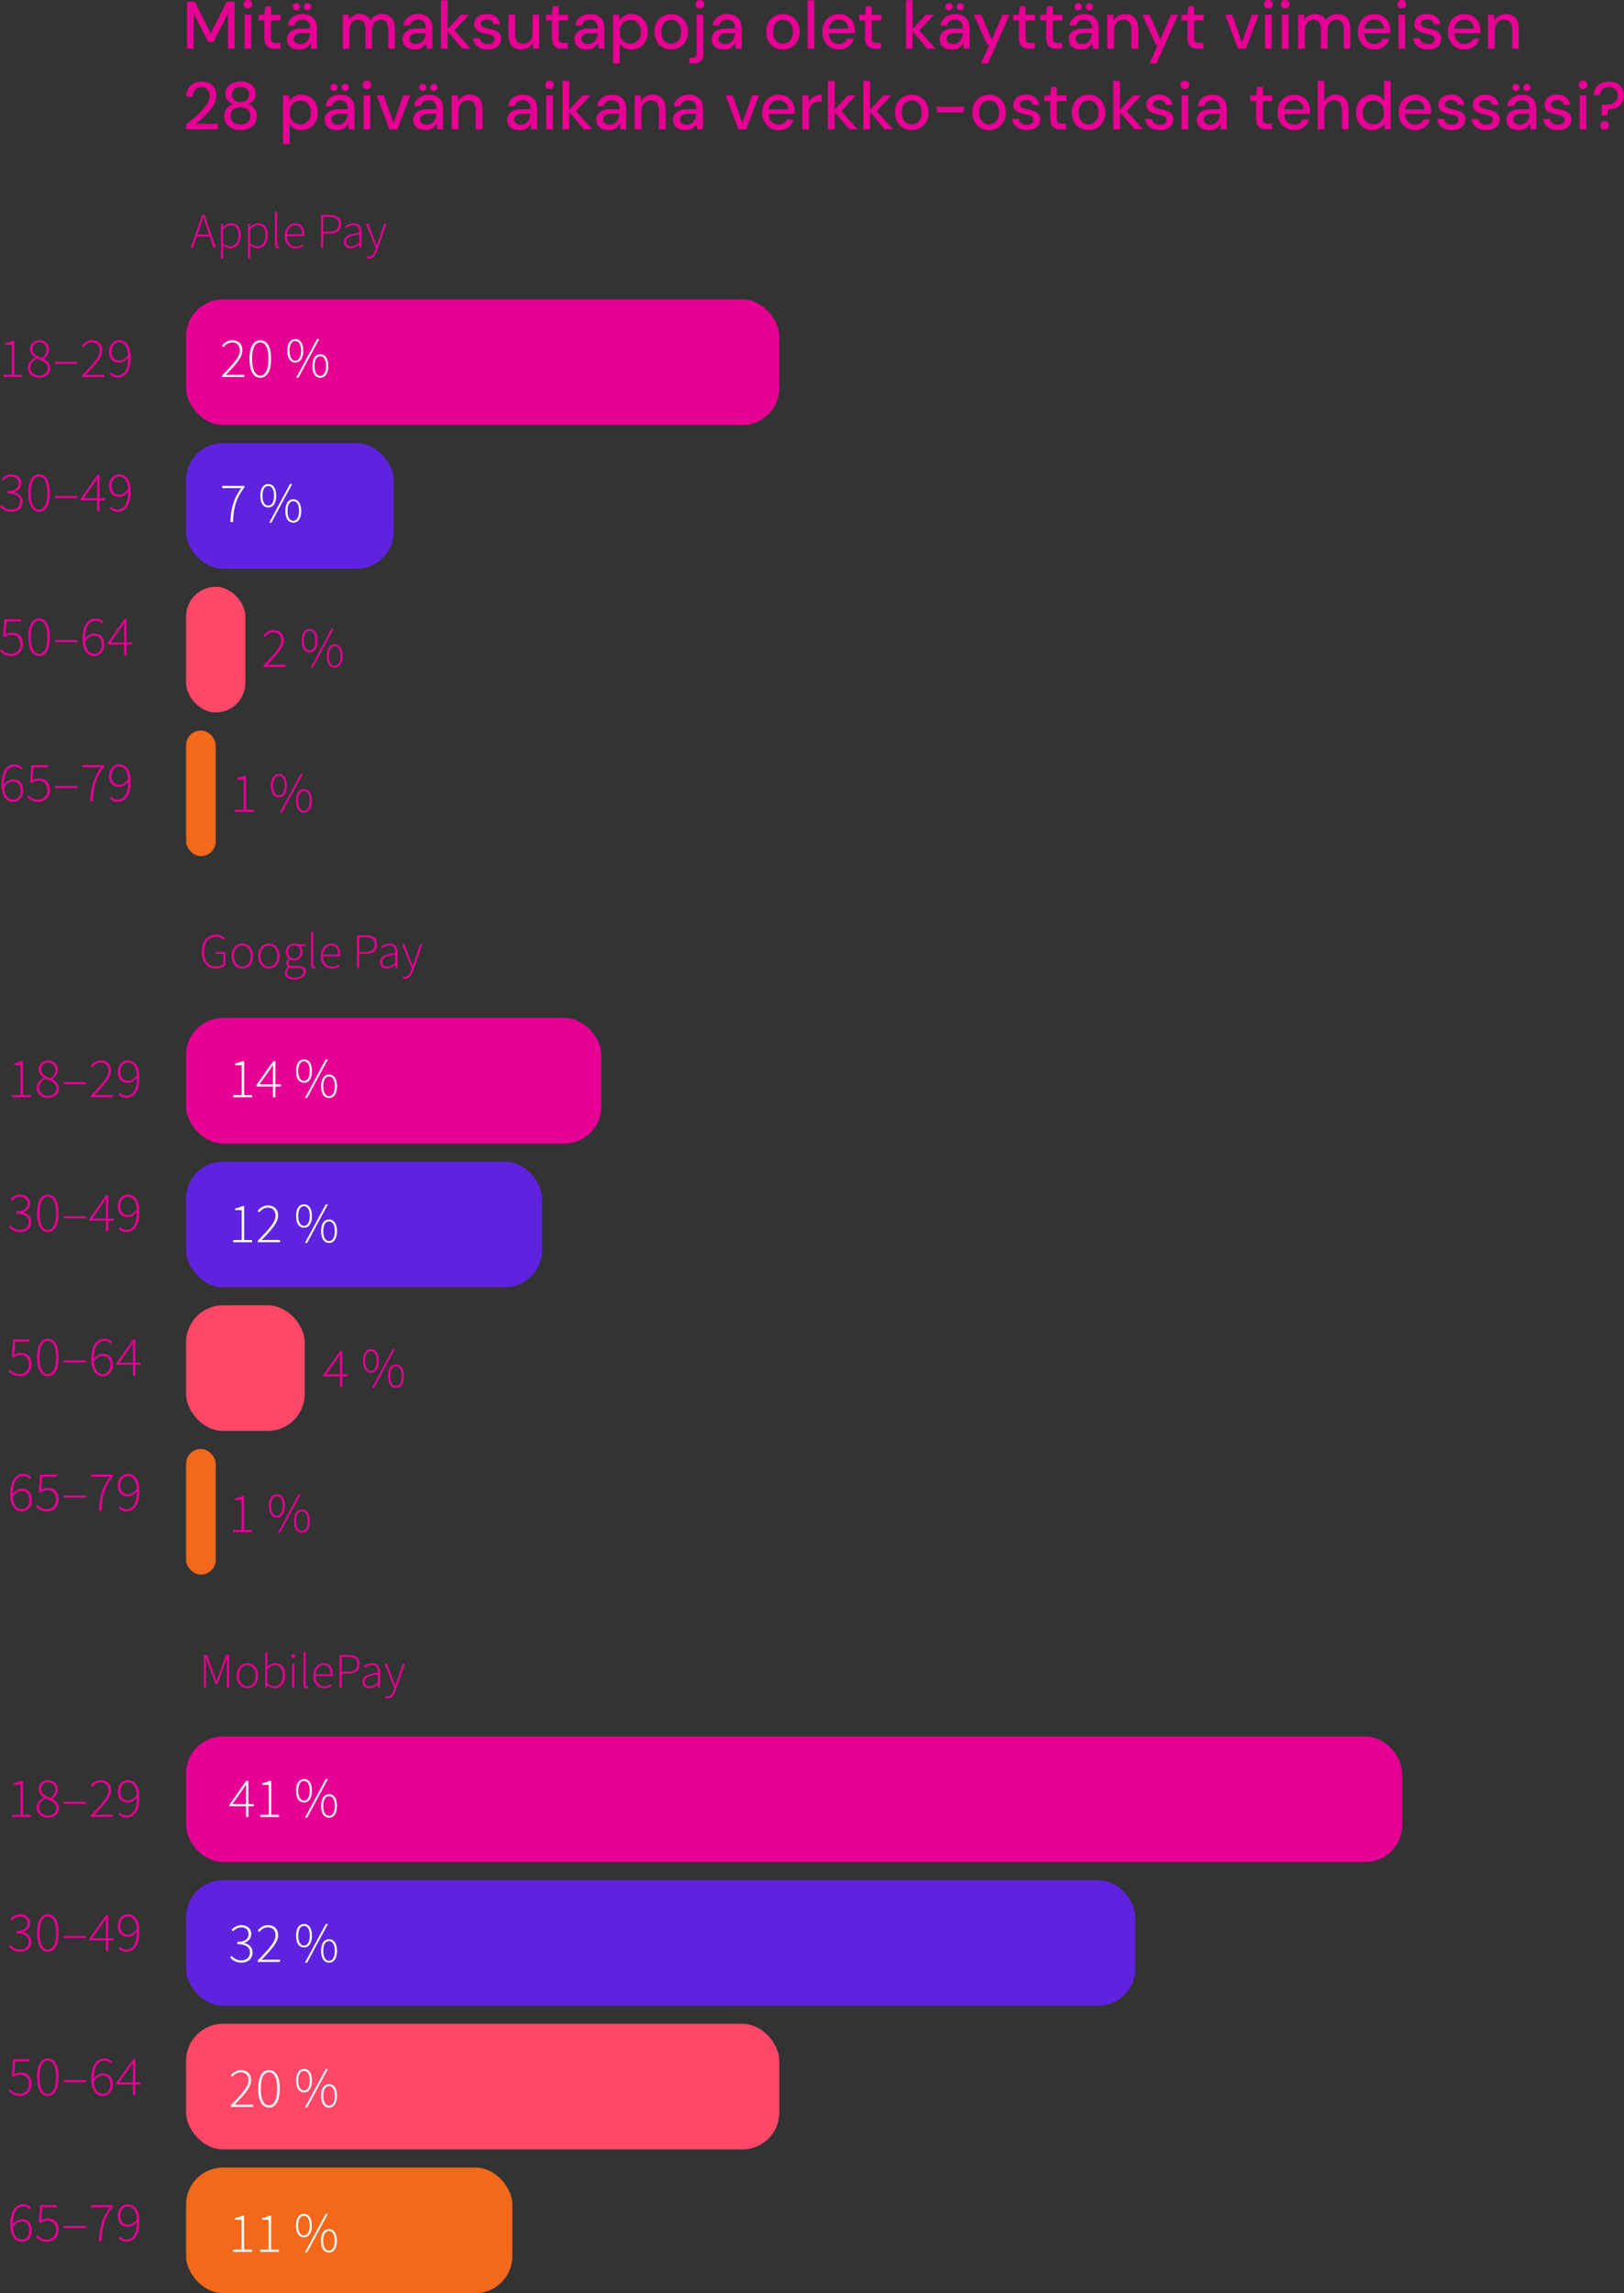 <?xml version="1.0" encoding="UTF-8"?>
<svg id="Layer_2" data-name="Layer 2" xmlns="http://www.w3.org/2000/svg" width="604.4" height="852.97" viewBox="0 0 604.4 852.97">
  <rect x="0" y="0" width="604.4" height="852.97" fill="#333333" stroke="none"/>
  <defs>
    <style>
      .cls-1 {
        fill: #ff4768;
      }

      .cls-2 {
        fill: #e60094;
      }

      .cls-3 {
        fill: #e60094;
      }

      .cls-4 {
        fill: #f3681a;
      }

      .cls-5 {
        fill: #fff;
      }

      .cls-6 {
        fill: #5f23e0;
      }
    </style>
  </defs>
  <g id="Layer_1-2" data-name="Layer 1">
    <rect class="cls-4" x="69.25" y="806.26" width="121.43" height="46.72" rx="13.75" ry="13.75"/>
    <rect class="cls-1" x="69.25" y="752.8" width="220.78" height="46.72" rx="13.75" ry="13.75"/>
    <rect class="cls-6" x="69.25" y="699.35" width="353.25" height="46.72" rx="13.75" ry="13.75"/>
    <rect class="cls-3" x="69.25" y="645.9" width="452.6" height="46.72" rx="13.75" ry="13.75"/>
    <rect class="cls-4" x="69.25" y="538.99" width="11.04" height="46.72" rx="5.52" ry="5.52"/>
    <rect class="cls-1" x="69.25" y="485.54" width="44.16" height="46.72" rx="13.75" ry="13.75"/>
    <rect class="cls-6" x="69.25" y="432.09" width="132.47" height="46.72" rx="13.75" ry="13.75"/>
    <rect class="cls-3" x="69.25" y="378.63" width="154.55" height="46.72" rx="13.75" ry="13.75"/>
    <rect class="cls-4" x="69.25" y="271.73" width="11.04" height="46.72" rx="5.52" ry="5.52"/>
    <rect class="cls-1" x="69.25" y="218.28" width="22.08" height="46.72" rx="11.04" ry="11.04"/>
    <rect class="cls-6" x="69.25" y="164.82" width="77.27" height="46.72" rx="13.75" ry="13.75"/>
    <rect class="cls-3" x="69.25" y="111.37" width="220.78" height="46.72" rx="13.75" ry="13.75"/>
    <g>
      <path class="cls-2" d="M75.25,79.96h.85l4.29,12.19h-.9l-2.43-7.18c-.5-1.45-.92-2.72-1.35-4.21h-.07c-.42,1.49-.85,2.76-1.35,4.21l-2.47,7.18h-.86l4.29-12.19ZM72.92,87.25h5.46v.71h-5.46v-.71Z"/>
      <path class="cls-2" d="M82.24,83.27h.69l.09,1.12h.04c.87-.7,1.92-1.34,3.01-1.34,2.38,0,3.55,1.78,3.55,4.53,0,3.01-1.82,4.79-3.91,4.79-.84,0-1.75-.4-2.67-1.09v1.64s.01,3.25.01,3.25h-.82v-12.9ZM88.77,87.58c0-2.18-.78-3.81-2.83-3.81-.88,0-1.82.52-2.89,1.46v5.27c1,.83,1.94,1.14,2.62,1.14,1.8,0,3.1-1.66,3.1-4.07Z"/>
      <path class="cls-2" d="M92.3,83.27h.69l.09,1.12h.04c.87-.7,1.92-1.34,3.01-1.34,2.38,0,3.55,1.78,3.55,4.53,0,3.01-1.82,4.79-3.91,4.79-.84,0-1.75-.4-2.67-1.09v1.64s.01,3.25.01,3.25h-.82v-12.9ZM98.83,87.58c0-2.18-.78-3.81-2.83-3.81-.88,0-1.82.52-2.89,1.46v5.27c1,.83,1.94,1.14,2.62,1.14,1.8,0,3.1-1.66,3.1-4.07Z"/>
      <path class="cls-2" d="M102.34,90.96v-12.11h.82v12.22c0,.4.16.58.38.58.08,0,.15,0,.33-.04l.14.67c-.17.05-.32.09-.59.09-.71,0-1.08-.44-1.08-1.41Z"/>
      <path class="cls-2" d="M105.98,87.73c0-2.9,1.88-4.68,3.87-4.68,2.1,0,3.4,1.5,3.4,4.11,0,.22,0,.44-.05.67h-6.39c.03,2.24,1.34,3.84,3.34,3.84.96,0,1.72-.32,2.38-.79l.34.62c-.7.44-1.5.87-2.8.87-2.27,0-4.11-1.74-4.11-4.65ZM112.48,87.15c0-2.27-1.03-3.4-2.62-3.4-1.5,0-2.86,1.27-3.04,3.4h5.67Z"/>
      <path class="cls-2" d="M119.45,79.96h3.07c2.76,0,4.42.9,4.42,3.4s-1.63,3.55-4.34,3.55h-2.29v5.24h-.85v-12.19ZM122.38,86.19c2.49,0,3.68-.83,3.68-2.83s-1.24-2.68-3.75-2.68h-2v5.51h2.08Z"/>
      <path class="cls-2" d="M127.98,89.94c0-1.97,1.78-2.91,5.73-3.35.03-1.36-.35-2.83-2.09-2.83-1.2,0-2.23.59-2.83,1.04l-.38-.61c.63-.44,1.86-1.15,3.3-1.15,2.1,0,2.82,1.53,2.82,3.43v5.67h-.69l-.09-1.15h-.04c-.91.73-1.99,1.38-3.15,1.38-1.41,0-2.57-.77-2.57-2.43ZM133.71,90.23v-3.02c-3.65.42-4.89,1.27-4.89,2.68,0,1.27.86,1.76,1.88,1.76s1.91-.49,3.01-1.43Z"/>
      <path class="cls-2" d="M136.43,96.01l.19-.71c.18.07.47.14.73.14,1.08,0,1.82-1,2.27-2.36l.24-.77-3.65-9.05h.88l2.14,5.58c.29.75.64,1.7.96,2.49h.07c.29-.79.57-1.74.83-2.49l1.89-5.58h.84l-3.51,10c-.5,1.48-1.39,2.93-2.99,2.93-.33,0-.67-.07-.91-.19Z"/>
    </g>
    <g>
      <path class="cls-2" d="M1.23,139.42h3.16v-11.13H1.98v-.64c1.1-.18,1.95-.48,2.58-.85h.76v12.62h2.92v.82H1.23v-.82Z"/>
      <path class="cls-2" d="M10.37,136.8c0-1.82,1.42-3.12,2.68-3.79v-.08c-.97-.65-1.92-1.65-1.92-3.08,0-1.94,1.55-3.29,3.51-3.29,2.29,0,3.63,1.5,3.63,3.51,0,1.48-1.13,2.79-1.91,3.42v.08c1.15.71,2.35,1.61,2.35,3.42,0,1.95-1.63,3.51-4.08,3.51s-4.26-1.58-4.26-3.69ZM17.77,136.97c0-2.06-2.02-2.78-4.11-3.61-1.36.8-2.38,1.93-2.38,3.4,0,1.66,1.4,2.96,3.35,2.96s3.13-1.21,3.13-2.75ZM17.37,130.09c0-1.49-1-2.76-2.74-2.76-1.5,0-2.58,1.06-2.58,2.51,0,1.9,1.81,2.67,3.56,3.36,1.13-.92,1.76-1.96,1.76-3.12Z"/>
      <path class="cls-2" d="M20.43,134.6h8.39v.76h-8.39v-.76Z"/>
      <path class="cls-2" d="M30.5,139.66c4.4-4.49,6.61-6.98,6.61-9.32,0-1.67-.9-2.98-2.92-2.98-1.22,0-2.31.74-3.13,1.75l-.61-.57c1.01-1.13,2.19-1.99,3.83-1.99,2.39,0,3.79,1.5,3.79,3.76,0,2.67-2.43,5.23-6.17,9.18.75-.05,1.53-.09,2.27-.09h4.57v.83h-8.23v-.58Z"/>
      <path class="cls-2" d="M40.87,139.19l.57-.63c.59.73,1.41,1.11,2.28,1.11,2.15,0,3.99-1.73,3.99-6.78,0-3.28-1.09-5.54-3.47-5.54-1.55,0-2.71,1.48-2.71,3.4s.87,3.37,2.91,3.37c.97,0,2.25-.6,3.35-2.17l.02.98c-.93,1.19-2.19,1.97-3.48,1.97-2.34,0-3.73-1.45-3.73-4.16,0-2.44,1.68-4.2,3.68-4.2,2.68,0,4.38,2.26,4.38,6.34,0,5.63-2.34,7.6-4.94,7.6-1.25,0-2.16-.53-2.84-1.3Z"/>
    </g>
    <g>
      <path class="cls-2" d="M.07,188.5l.54-.64c.8.87,1.88,1.71,3.71,1.71s3.14-1.18,3.14-2.96-1.34-3.11-4.68-3.11v-.82c3.1,0,4.19-1.31,4.19-2.91,0-1.52-1.07-2.5-2.71-2.5-1.22,0-2.31.64-3.07,1.47l-.56-.63c.92-.9,2.08-1.65,3.65-1.65,2.07,0,3.66,1.19,3.66,3.25,0,1.75-1.09,2.82-2.56,3.31v.08c1.66.35,3.06,1.59,3.06,3.5,0,2.33-1.79,3.79-4.11,3.79-2.14,0-3.4-.98-4.26-1.89Z"/>
      <path class="cls-2" d="M10.54,183.38c0-4.46,1.45-6.92,4.01-6.92s4.01,2.46,4.01,6.92-1.45,7.01-4.01,7.01-4.01-2.55-4.01-7.01ZM17.62,183.38c0-4.1-1.21-6.12-3.07-6.12s-3.07,2.02-3.07,6.12,1.21,6.21,3.07,6.21,3.07-2.11,3.07-6.21Z"/>
      <path class="cls-2" d="M20.43,184.5h8.39v.76h-8.39v-.76Z"/>
      <path class="cls-2" d="M36.13,180.42c0-.62.05-1.7.09-2.32h-.08c-.34.57-.71,1.07-1.09,1.68l-3.94,5.56h7.93v.8h-9.06v-.55l6.24-8.88h.83v13.43h-.9v-9.72Z"/>
      <path class="cls-2" d="M40.87,189.09l.57-.63c.59.73,1.41,1.11,2.28,1.11,2.15,0,3.99-1.73,3.99-6.78,0-3.28-1.09-5.54-3.47-5.54-1.55,0-2.71,1.48-2.71,3.4s.87,3.37,2.91,3.37c.97,0,2.25-.6,3.35-2.17l.02.98c-.93,1.19-2.19,1.97-3.48,1.97-2.34,0-3.73-1.45-3.73-4.16,0-2.44,1.68-4.2,3.68-4.2,2.68,0,4.38,2.26,4.38,6.34,0,5.63-2.34,7.6-4.94,7.6-1.25,0-2.16-.53-2.84-1.3Z"/>
    </g>
    <g>
      <path class="cls-2" d="M0,242.19l.54-.64c.8.83,1.84,1.64,3.67,1.64s3.34-1.45,3.34-3.61-1.29-3.46-3.28-3.46c-1.02,0-1.69.35-2.49.89l-.65-.4.49-6.28h6.2v.83H2.45l-.43,4.84c.69-.41,1.41-.7,2.4-.7,2.27,0,4.1,1.3,4.1,4.23s-2.12,4.48-4.29,4.48-3.36-.95-4.23-1.82Z"/>
      <path class="cls-2" d="M10.54,236.99c0-4.46,1.45-6.92,4.01-6.92s4.01,2.46,4.01,6.92-1.45,7.01-4.01,7.01-4.01-2.55-4.01-7.01ZM17.62,236.99c0-4.1-1.21-6.12-3.07-6.12s-3.07,2.02-3.07,6.12,1.21,6.21,3.07,6.21,3.07-2.11,3.07-6.21Z"/>
      <path class="cls-2" d="M20.43,238.12h8.39v.76h-8.39v-.76Z"/>
      <path class="cls-2" d="M30.73,237.67c0-5.63,2.35-7.6,4.94-7.6,1.25,0,2.14.53,2.84,1.3l-.57.63c-.59-.73-1.41-1.11-2.28-1.11-2.15,0-3.99,1.73-3.99,6.78,0,3.28,1.09,5.54,3.47,5.54,1.55,0,2.71-1.48,2.71-3.4s-.87-3.37-2.91-3.37c-.97,0-2.25.6-3.35,2.17l-.02-.98c.93-1.19,2.19-1.97,3.48-1.97,2.35,0,3.73,1.45,3.73,4.16,0,2.44-1.69,4.2-3.68,4.2-2.68,0-4.38-2.26-4.38-6.34Z"/>
      <path class="cls-2" d="M46.2,234.03c0-.62.05-1.7.09-2.32h-.08c-.34.57-.71,1.07-1.09,1.68l-3.94,5.56h7.93v.8h-9.06v-.55l6.24-8.88h.83v13.43h-.9v-9.72Z"/>
    </g>
    <g>
      <path class="cls-2" d="M.56,291.93c0-5.63,2.34-7.6,4.94-7.6,1.25,0,2.14.53,2.84,1.3l-.57.63c-.59-.73-1.41-1.11-2.28-1.11-2.14,0-3.99,1.73-3.99,6.78,0,3.28,1.09,5.54,3.48,5.54,1.55,0,2.71-1.48,2.71-3.4s-.87-3.37-2.91-3.37c-.97,0-2.25.6-3.35,2.17l-.02-.98c.93-1.19,2.19-1.97,3.48-1.97,2.34,0,3.73,1.45,3.73,4.16,0,2.44-1.69,4.2-3.68,4.2-2.68,0-4.38-2.26-4.38-6.34Z"/>
      <path class="cls-2" d="M10.06,296.45l.54-.64c.8.83,1.84,1.64,3.67,1.64s3.34-1.45,3.34-3.61-1.29-3.46-3.28-3.46c-1.02,0-1.69.35-2.49.89l-.65-.4.49-6.28h6.2v.83h-5.36l-.43,4.84c.69-.41,1.41-.7,2.4-.7,2.27,0,4.1,1.3,4.1,4.23s-2.12,4.48-4.29,4.48-3.36-.95-4.23-1.82Z"/>
      <path class="cls-2" d="M20.43,292.37h8.39v.76h-8.39v-.76Z"/>
      <path class="cls-2" d="M37.63,285.41h-7.08v-.83h8.25v.56c-3.22,4.25-4.01,7.63-4.22,12.87h-1c.21-5.41,1.34-8.82,4.05-12.6Z"/>
      <path class="cls-2" d="M40.87,296.96l.57-.63c.59.73,1.41,1.11,2.28,1.11,2.15,0,3.99-1.73,3.99-6.78,0-3.28-1.09-5.54-3.47-5.54-1.55,0-2.71,1.48-2.71,3.4s.87,3.37,2.91,3.37c.97,0,2.25-.6,3.35-2.17l.02.98c-.93,1.19-2.19,1.97-3.48,1.97-2.34,0-3.73-1.45-3.73-4.16,0-2.44,1.68-4.2,3.68-4.2,2.68,0,4.38,2.26,4.38,6.34,0,5.63-2.34,7.6-4.94,7.6-1.25,0-2.16-.53-2.84-1.3Z"/>
    </g>
    <g>
      <path class="cls-5" d="M82.65,139.67c4.4-4.49,6.61-6.98,6.61-9.32,0-1.67-.9-2.98-2.92-2.98-1.22,0-2.31.74-3.13,1.75l-.61-.57c1.01-1.13,2.19-1.99,3.83-1.99,2.39,0,3.79,1.5,3.79,3.76,0,2.67-2.43,5.23-6.17,9.18.75-.05,1.53-.09,2.27-.09h4.57v.83h-8.23v-.58Z"/>
      <path class="cls-5" d="M92.86,133.49c0-4.46,1.45-6.92,4.01-6.92s4.01,2.46,4.01,6.92-1.45,7.01-4.01,7.01-4.01-2.55-4.01-7.01ZM99.94,133.49c0-4.1-1.21-6.12-3.07-6.12s-3.07,2.02-3.07,6.12,1.21,6.21,3.07,6.21,3.07-2.11,3.07-6.21Z"/>
      <path class="cls-5" d="M106.94,130.48c0-2.77,1.13-4.33,2.96-4.33s2.96,1.56,2.96,4.33-1.13,4.37-2.96,4.37-2.96-1.56-2.96-4.37ZM112.05,130.48c0-2.34-.84-3.64-2.15-3.64s-2.15,1.3-2.15,3.64.85,3.68,2.15,3.68,2.15-1.34,2.15-3.68ZM117.98,126.15h.81l-7.73,14.35h-.81l7.73-14.35ZM116.25,136.13c0-2.77,1.13-4.33,2.96-4.33s2.96,1.56,2.96,4.33-1.13,4.37-2.96,4.37-2.96-1.56-2.96-4.37ZM121.36,136.13c0-2.34-.84-3.64-2.15-3.64s-2.15,1.3-2.15,3.64.84,3.68,2.15,3.68,2.15-1.34,2.15-3.68Z"/>
    </g>
    <g>
      <path class="cls-5" d="M89.78,181.57h-7.08v-.83h8.25v.56c-3.22,4.25-4.01,7.63-4.22,12.87h-1c.21-5.41,1.34-8.82,4.05-12.6Z"/>
      <path class="cls-5" d="M96.88,184.4c0-2.77,1.13-4.33,2.96-4.33s2.96,1.56,2.96,4.33-1.13,4.37-2.96,4.37-2.96-1.56-2.96-4.37ZM101.99,184.4c0-2.34-.85-3.64-2.15-3.64s-2.15,1.3-2.15,3.64.84,3.68,2.15,3.68,2.15-1.34,2.15-3.68ZM107.92,180.07h.81l-7.73,14.35h-.81l7.73-14.35ZM106.19,190.05c0-2.77,1.13-4.33,2.96-4.33s2.96,1.56,2.96,4.33-1.13,4.37-2.96,4.37-2.96-1.56-2.96-4.37ZM111.3,190.05c0-2.34-.84-3.64-2.15-3.64s-2.15,1.3-2.15,3.64.84,3.68,2.15,3.68,2.15-1.34,2.15-3.68Z"/>
    </g>
    <g>
      <path class="cls-3" d="M98.05,247.5c4.4-4.49,6.61-6.98,6.61-9.32,0-1.67-.9-2.98-2.92-2.98-1.22,0-2.31.74-3.13,1.75l-.61-.57c1.01-1.13,2.19-1.99,3.83-1.99,2.39,0,3.79,1.5,3.79,3.76,0,2.67-2.43,5.23-6.17,9.18.75-.05,1.53-.09,2.27-.09h4.57v.83h-8.23v-.58Z"/>
      <path class="cls-3" d="M112.28,238.31c0-2.77,1.13-4.33,2.96-4.33s2.96,1.56,2.96,4.33-1.13,4.37-2.96,4.37-2.96-1.56-2.96-4.37ZM117.39,238.31c0-2.34-.84-3.64-2.15-3.64s-2.15,1.3-2.15,3.64.84,3.68,2.15,3.68,2.15-1.34,2.15-3.68ZM123.33,233.99h.81l-7.73,14.35h-.81l7.73-14.35ZM121.6,243.97c0-2.77,1.13-4.33,2.96-4.33s2.96,1.56,2.96,4.33-1.13,4.37-2.96,4.37-2.96-1.56-2.96-4.37ZM126.71,243.97c0-2.34-.85-3.64-2.15-3.64s-2.15,1.3-2.15,3.64.84,3.68,2.15,3.68,2.15-1.34,2.15-3.68Z"/>
    </g>
    <g>
      <path class="cls-3" d="M87.51,301.18h3.16v-11.13h-2.41v-.64c1.1-.18,1.95-.48,2.58-.85h.76v12.62h2.92v.82h-7.01v-.82Z"/>
      <path class="cls-3" d="M100.85,292.23c0-2.77,1.13-4.33,2.96-4.33s2.96,1.56,2.96,4.33-1.13,4.37-2.96,4.37-2.96-1.56-2.96-4.37ZM105.96,292.23c0-2.34-.85-3.64-2.15-3.64s-2.15,1.3-2.15,3.64.84,3.68,2.15,3.68,2.15-1.34,2.15-3.68ZM111.89,287.9h.81l-7.73,14.35h-.81l7.73-14.35ZM110.16,297.88c0-2.77,1.13-4.33,2.96-4.33s2.96,1.56,2.96,4.33-1.13,4.37-2.96,4.37-2.96-1.56-2.96-4.37ZM115.27,297.88c0-2.34-.84-3.64-2.15-3.64s-2.15,1.3-2.15,3.64.84,3.68,2.15,3.68,2.15-1.34,2.15-3.68Z"/>
    </g>
    <g>
      <path class="cls-2" d="M75.07,353.95c0-3.86,2.17-6.29,5.39-6.29,1.64,0,2.67.77,3.32,1.46l-.5.57c-.63-.68-1.48-1.25-2.81-1.25-2.79,0-4.51,2.13-4.51,5.51s1.63,5.58,4.41,5.58c1.1,0,2.13-.34,2.72-.92v-3.79h-2.91v-.73h3.72v4.83c-.75.81-2,1.38-3.6,1.38-3.13,0-5.23-2.47-5.23-6.34Z"/>
      <path class="cls-2" d="M86.2,355.64c0-2.97,1.85-4.68,3.99-4.68s3.99,1.71,3.99,4.68-1.85,4.65-3.99,4.65-3.99-1.71-3.99-4.65ZM93.31,355.64c0-2.34-1.34-3.96-3.13-3.96s-3.13,1.62-3.13,3.96,1.33,3.92,3.13,3.92,3.13-1.59,3.13-3.92Z"/>
      <path class="cls-2" d="M96.09,355.64c0-2.97,1.85-4.68,3.99-4.68s3.99,1.71,3.99,4.68-1.85,4.65-3.99,4.65-3.99-1.71-3.99-4.65ZM103.21,355.64c0-2.34-1.33-3.96-3.13-3.96s-3.13,1.62-3.13,3.96,1.33,3.92,3.13,3.92,3.13-1.59,3.13-3.92Z"/>
      <path class="cls-2" d="M105.98,361.88c0-.78.51-1.56,1.33-2.14v-.07c-.45-.27-.79-.75-.79-1.42,0-.8.57-1.36.97-1.64v-.07c-.57-.48-1.12-1.36-1.12-2.43,0-1.83,1.39-3.13,3.12-3.13.48,0,.9.11,1.18.22h3.01v.7h-2.06c.57.49.98,1.29.98,2.23,0,1.82-1.37,3.14-3.1,3.14-.5,0-1.06-.14-1.47-.38-.38.32-.72.69-.72,1.29,0,.64.37,1.15,1.69,1.15h1.9c2,0,2.93.64,2.93,2.04,0,1.53-1.64,3-4.2,3-2.24,0-3.65-.96-3.65-2.46ZM112.99,361.43c0-.98-.71-1.35-2.05-1.35h-1.9c-.17,0-.64-.04-1.1-.14-.82.55-1.17,1.24-1.17,1.86,0,1.12,1.07,1.88,2.94,1.88,2,0,3.28-1.13,3.28-2.25ZM111.79,354.09c0-1.5-1.04-2.46-2.3-2.46s-2.3.94-2.3,2.46,1.07,2.49,2.3,2.49,2.3-1.01,2.3-2.49Z"/>
      <path class="cls-2" d="M115.74,358.87v-12.11h.82v12.22c0,.4.16.58.38.58.08,0,.15,0,.33-.04l.14.67c-.17.05-.32.09-.59.09-.71,0-1.08-.44-1.08-1.41Z"/>
      <path class="cls-2" d="M119.37,355.64c0-2.9,1.88-4.68,3.87-4.68,2.1,0,3.4,1.5,3.4,4.11,0,.22,0,.44-.05.67h-6.39c.03,2.24,1.34,3.84,3.34,3.84.96,0,1.72-.32,2.39-.79l.34.62c-.7.44-1.5.87-2.8.87-2.27,0-4.11-1.74-4.11-4.65ZM125.88,355.06c0-2.27-1.03-3.4-2.62-3.4-1.5,0-2.86,1.27-3.04,3.4h5.67Z"/>
      <path class="cls-2" d="M132.84,347.88h3.07c2.76,0,4.42.9,4.42,3.4s-1.63,3.55-4.34,3.55h-2.29v5.24h-.85v-12.19ZM135.77,354.1c2.49,0,3.68-.83,3.68-2.83s-1.23-2.68-3.75-2.68h-2v5.51h2.08Z"/>
      <path class="cls-2" d="M141.38,357.85c0-1.97,1.78-2.91,5.73-3.35.03-1.36-.35-2.83-2.09-2.83-1.2,0-2.23.59-2.83,1.04l-.38-.61c.63-.44,1.86-1.15,3.3-1.15,2.11,0,2.82,1.53,2.82,3.43v5.67h-.69l-.09-1.15h-.04c-.91.73-1.99,1.38-3.15,1.38-1.41,0-2.57-.77-2.57-2.43ZM147.11,358.15v-3.02c-3.65.42-4.89,1.27-4.89,2.68,0,1.27.86,1.76,1.88,1.76s1.91-.49,3.01-1.43Z"/>
      <path class="cls-2" d="M149.83,363.92l.19-.71c.18.07.47.14.72.14,1.08,0,1.82-1,2.28-2.36l.24-.77-3.65-9.05h.88l2.14,5.58c.29.75.64,1.7.96,2.49h.07c.29-.79.57-1.74.82-2.49l1.89-5.58h.84l-3.51,10c-.5,1.48-1.39,2.93-2.99,2.93-.33,0-.67-.07-.91-.19Z"/>
    </g>
    <g>
      <path class="cls-2" d="M4.47,407.34h3.16v-11.13h-2.41v-.64c1.1-.18,1.95-.48,2.58-.85h.76v12.62h2.92v.82h-7.01v-.82Z"/>
      <path class="cls-2" d="M13.61,404.71c0-1.82,1.42-3.12,2.68-3.79v-.08c-.97-.65-1.92-1.65-1.92-3.08,0-1.94,1.55-3.29,3.51-3.29,2.29,0,3.63,1.5,3.63,3.51,0,1.48-1.13,2.79-1.91,3.42v.08c1.15.71,2.35,1.61,2.35,3.42,0,1.95-1.63,3.51-4.08,3.51s-4.26-1.58-4.26-3.69ZM21.01,404.88c0-2.06-2.02-2.78-4.11-3.61-1.36.8-2.38,1.93-2.38,3.4,0,1.66,1.4,2.96,3.35,2.96s3.13-1.21,3.13-2.75ZM20.62,398c0-1.49-1-2.76-2.74-2.76-1.5,0-2.58,1.06-2.58,2.51,0,1.9,1.81,2.67,3.56,3.36,1.13-.92,1.76-1.96,1.76-3.12Z"/>
      <path class="cls-2" d="M23.68,402.52h8.39v.76h-8.39v-.76Z"/>
      <path class="cls-2" d="M33.74,407.57c4.4-4.49,6.61-6.98,6.61-9.32,0-1.67-.9-2.98-2.92-2.98-1.22,0-2.31.74-3.13,1.75l-.61-.57c1.01-1.13,2.19-1.99,3.83-1.99,2.39,0,3.79,1.5,3.79,3.76,0,2.67-2.43,5.23-6.17,9.18.75-.05,1.53-.09,2.27-.09h4.57v.83h-8.23v-.58Z"/>
      <path class="cls-2" d="M44.11,407.1l.57-.63c.59.73,1.41,1.11,2.28,1.11,2.15,0,3.99-1.73,3.99-6.78,0-3.28-1.09-5.54-3.47-5.54-1.55,0-2.71,1.48-2.71,3.4s.87,3.37,2.91,3.37c.97,0,2.25-.6,3.35-2.17l.02.98c-.93,1.19-2.19,1.97-3.48,1.97-2.34,0-3.73-1.45-3.73-4.16,0-2.44,1.68-4.2,3.68-4.2,2.68,0,4.38,2.26,4.38,6.34,0,5.63-2.34,7.6-4.94,7.6-1.25,0-2.16-.53-2.84-1.3Z"/>
    </g>
    <g>
      <path class="cls-2" d="M3.32,456.42l.54-.64c.8.87,1.88,1.71,3.71,1.71s3.14-1.18,3.14-2.96-1.34-3.11-4.68-3.11v-.82c3.1,0,4.19-1.31,4.19-2.91,0-1.52-1.07-2.5-2.71-2.5-1.22,0-2.31.64-3.07,1.47l-.56-.63c.92-.9,2.08-1.65,3.65-1.65,2.07,0,3.66,1.19,3.66,3.25,0,1.75-1.09,2.82-2.56,3.31v.08c1.66.35,3.06,1.59,3.06,3.5,0,2.33-1.79,3.79-4.11,3.79-2.14,0-3.4-.98-4.26-1.89Z"/>
      <path class="cls-2" d="M13.79,451.29c0-4.46,1.45-6.92,4.01-6.92s4.01,2.46,4.01,6.92-1.45,7.01-4.01,7.01-4.01-2.55-4.01-7.01ZM20.87,451.29c0-4.1-1.21-6.12-3.07-6.12s-3.07,2.02-3.07,6.12,1.21,6.21,3.07,6.21,3.07-2.11,3.07-6.21Z"/>
      <path class="cls-2" d="M23.68,452.42h8.39v.76h-8.39v-.76Z"/>
      <path class="cls-2" d="M39.38,448.33c0-.62.05-1.7.09-2.32h-.08c-.34.57-.71,1.07-1.09,1.68l-3.94,5.56h7.93v.8h-9.06v-.55l6.24-8.88h.83v13.43h-.9v-9.72Z"/>
      <path class="cls-2" d="M44.11,457l.57-.63c.59.73,1.41,1.11,2.28,1.11,2.15,0,3.99-1.73,3.99-6.78,0-3.28-1.09-5.54-3.47-5.54-1.55,0-2.71,1.48-2.71,3.4s.87,3.37,2.91,3.37c.97,0,2.25-.6,3.35-2.17l.02.98c-.93,1.19-2.19,1.97-3.48,1.97-2.34,0-3.73-1.45-3.73-4.16,0-2.44,1.68-4.2,3.68-4.2,2.68,0,4.38,2.26,4.38,6.34,0,5.63-2.34,7.6-4.94,7.6-1.25,0-2.16-.53-2.84-1.3Z"/>
    </g>
    <g>
      <path class="cls-2" d="M3.24,510.11l.54-.64c.8.83,1.84,1.64,3.67,1.64s3.34-1.45,3.34-3.61-1.29-3.46-3.28-3.46c-1.02,0-1.69.35-2.49.89l-.65-.4.49-6.28h6.2v.83h-5.36l-.43,4.84c.69-.41,1.41-.7,2.4-.7,2.27,0,4.1,1.3,4.1,4.23s-2.12,4.48-4.29,4.48-3.36-.95-4.23-1.82Z"/>
      <path class="cls-2" d="M13.79,504.91c0-4.46,1.45-6.92,4.01-6.92s4.01,2.46,4.01,6.92-1.45,7.01-4.01,7.01-4.01-2.55-4.01-7.01ZM20.87,504.91c0-4.1-1.21-6.12-3.07-6.12s-3.07,2.02-3.07,6.12,1.21,6.21,3.07,6.21,3.07-2.11,3.07-6.21Z"/>
      <path class="cls-2" d="M23.68,506.03h8.39v.76h-8.39v-.76Z"/>
      <path class="cls-2" d="M33.97,505.58c0-5.63,2.35-7.6,4.94-7.6,1.25,0,2.14.53,2.84,1.3l-.57.63c-.59-.73-1.41-1.11-2.28-1.11-2.15,0-3.99,1.73-3.99,6.78,0,3.28,1.09,5.54,3.47,5.54,1.55,0,2.71-1.48,2.71-3.4s-.87-3.37-2.91-3.37c-.97,0-2.25.6-3.35,2.17l-.02-.98c.93-1.19,2.19-1.97,3.48-1.97,2.35,0,3.73,1.45,3.73,4.16,0,2.44-1.69,4.2-3.68,4.2-2.68,0-4.38-2.26-4.38-6.34Z"/>
      <path class="cls-2" d="M49.44,501.95c0-.62.05-1.7.09-2.32h-.08c-.34.57-.71,1.07-1.09,1.68l-3.94,5.56h7.93v.8h-9.06v-.55l6.24-8.88h.83v13.43h-.9v-9.72Z"/>
    </g>
    <g>
      <path class="cls-2" d="M3.81,555.84c0-5.63,2.34-7.6,4.94-7.6,1.25,0,2.14.53,2.84,1.3l-.57.63c-.59-.73-1.41-1.11-2.28-1.11-2.14,0-3.99,1.73-3.99,6.78,0,3.28,1.09,5.54,3.48,5.54,1.55,0,2.71-1.48,2.71-3.4s-.87-3.37-2.91-3.37c-.97,0-2.25.6-3.35,2.17l-.02-.98c.93-1.19,2.19-1.97,3.48-1.97,2.34,0,3.73,1.45,3.73,4.16,0,2.44-1.69,4.2-3.68,4.2-2.68,0-4.38-2.26-4.38-6.34Z"/>
      <path class="cls-2" d="M13.31,560.37l.54-.64c.8.83,1.84,1.64,3.67,1.64s3.34-1.45,3.34-3.61-1.29-3.46-3.28-3.46c-1.02,0-1.69.35-2.49.89l-.65-.4.49-6.28h6.2v.83h-5.36l-.43,4.84c.69-.41,1.41-.7,2.4-.7,2.27,0,4.1,1.3,4.1,4.23s-2.12,4.48-4.29,4.48-3.36-.95-4.23-1.82Z"/>
      <path class="cls-2" d="M23.68,556.29h8.39v.76h-8.39v-.76Z"/>
      <path class="cls-2" d="M40.87,549.33h-7.08v-.83h8.25v.56c-3.22,4.25-4.01,7.63-4.22,12.87h-1c.21-5.41,1.34-8.82,4.05-12.6Z"/>
      <path class="cls-2" d="M44.11,560.88l.57-.63c.59.73,1.41,1.11,2.28,1.11,2.15,0,3.99-1.73,3.99-6.78,0-3.28-1.09-5.54-3.47-5.54-1.55,0-2.71,1.48-2.71,3.4s.87,3.37,2.91,3.37c.97,0,2.25-.6,3.35-2.17l.02.98c-.93,1.19-2.19,1.97-3.48,1.97-2.34,0-3.73-1.45-3.73-4.16,0-2.44,1.68-4.2,3.68-4.2,2.68,0,4.38,2.26,4.38,6.34,0,5.63-2.34,7.6-4.94,7.6-1.25,0-2.16-.53-2.84-1.3Z"/>
    </g>
    <g>
      <path class="cls-5" d="M86.79,407.35h3.16v-11.13h-2.41v-.64c1.1-.18,1.95-.48,2.58-.85h.76v12.62h2.92v.82h-7.01v-.82Z"/>
      <path class="cls-5" d="M101.59,398.44c0-.62.05-1.7.09-2.32h-.08c-.34.57-.71,1.07-1.09,1.68l-3.94,5.56h7.93v.8h-9.06v-.55l6.24-8.88h.83v13.43h-.9v-9.72Z"/>
      <path class="cls-5" d="M110.19,398.4c0-2.77,1.13-4.33,2.96-4.33s2.96,1.56,2.96,4.33-1.13,4.37-2.96,4.37-2.96-1.56-2.96-4.37ZM115.29,398.4c0-2.34-.84-3.64-2.15-3.64s-2.15,1.3-2.15,3.64.85,3.68,2.15,3.68,2.15-1.34,2.15-3.68ZM121.23,394.07h.81l-7.73,14.35h-.81l7.73-14.35ZM119.5,404.05c0-2.77,1.13-4.33,2.96-4.33s2.96,1.56,2.96,4.33-1.13,4.37-2.96,4.37-2.96-1.56-2.96-4.37ZM124.61,404.05c0-2.34-.84-3.64-2.15-3.64s-2.15,1.3-2.15,3.64.84,3.68,2.15,3.68,2.15-1.34,2.15-3.68Z"/>
    </g>
    <g>
      <path class="cls-5" d="M86.79,461.26h3.16v-11.13h-2.41v-.64c1.1-.18,1.95-.48,2.58-.85h.76v12.62h2.92v.82h-7.01v-.82Z"/>
      <path class="cls-5" d="M95.95,461.5c4.4-4.49,6.61-6.98,6.61-9.32,0-1.67-.9-2.98-2.93-2.98-1.22,0-2.31.74-3.13,1.75l-.61-.57c1.01-1.13,2.19-1.99,3.83-1.99,2.39,0,3.79,1.5,3.79,3.76,0,2.67-2.43,5.23-6.17,9.18.75-.05,1.53-.09,2.26-.09h4.57v.83h-8.23v-.58Z"/>
      <path class="cls-5" d="M110.19,452.31c0-2.77,1.13-4.33,2.96-4.33s2.96,1.56,2.96,4.33-1.13,4.37-2.96,4.37-2.96-1.56-2.96-4.37ZM115.29,452.31c0-2.34-.84-3.64-2.15-3.64s-2.15,1.3-2.15,3.64.85,3.68,2.15,3.68,2.15-1.34,2.15-3.68ZM121.23,447.98h.81l-7.73,14.35h-.81l7.73-14.35ZM119.5,457.96c0-2.77,1.13-4.33,2.96-4.33s2.96,1.56,2.96,4.33-1.13,4.37-2.96,4.37-2.96-1.56-2.96-4.37ZM124.61,457.96c0-2.34-.84-3.64-2.15-3.64s-2.15,1.3-2.15,3.64.84,3.68,2.15,3.68,2.15-1.34,2.15-3.68Z"/>
    </g>
    <g>
      <path class="cls-3" d="M126.5,506.27c0-.62.05-1.7.09-2.32h-.08c-.34.57-.71,1.07-1.09,1.68l-3.94,5.56h7.93v.8h-9.06v-.55l6.24-8.88h.83v13.43h-.9v-9.72Z"/>
      <path class="cls-3" d="M135.09,506.23c0-2.77,1.13-4.33,2.96-4.33s2.96,1.56,2.96,4.33-1.13,4.37-2.96,4.37-2.96-1.56-2.96-4.37ZM140.2,506.23c0-2.34-.84-3.64-2.15-3.64s-2.15,1.3-2.15,3.64.84,3.68,2.15,3.68,2.15-1.34,2.15-3.68ZM146.14,501.9h.81l-7.73,14.35h-.81l7.73-14.35ZM144.41,511.88c0-2.77,1.13-4.33,2.96-4.33s2.96,1.56,2.96,4.33-1.13,4.37-2.96,4.37-2.96-1.56-2.96-4.37ZM149.52,511.88c0-2.34-.84-3.64-2.15-3.64s-2.15,1.3-2.15,3.64.85,3.68,2.15,3.68,2.15-1.34,2.15-3.68Z"/>
    </g>
    <g>
      <path class="cls-3" d="M86.75,569.1h3.16v-11.13h-2.41v-.64c1.1-.18,1.95-.48,2.58-.85h.76v12.62h2.92v.82h-7.01v-.82Z"/>
      <path class="cls-3" d="M100.09,560.14c0-2.77,1.13-4.33,2.96-4.33s2.96,1.56,2.96,4.33-1.13,4.37-2.96,4.37-2.96-1.56-2.96-4.37ZM105.2,560.14c0-2.34-.85-3.64-2.15-3.64s-2.15,1.3-2.15,3.64.84,3.68,2.15,3.68,2.15-1.34,2.15-3.68ZM111.13,555.82h.81l-7.73,14.35h-.81l7.73-14.35ZM109.4,565.8c0-2.77,1.13-4.33,2.96-4.33s2.96,1.56,2.96,4.33-1.13,4.37-2.96,4.37-2.96-1.56-2.96-4.37ZM114.51,565.8c0-2.34-.84-3.64-2.15-3.64s-2.15,1.3-2.15,3.64.84,3.68,2.15,3.68,2.15-1.34,2.15-3.68Z"/>
    </g>
    <g>
      <path class="cls-2" d="M75.85,615.58h1.21l2.54,7.15c.32.9.64,1.8.96,2.71h.07c.32-.9.61-1.81.93-2.71l2.54-7.15h1.21v12.19h-.82v-8.01c0-.99.06-2.27.11-3.29h-.07l-.95,2.72-2.63,7.25h-.74l-2.64-7.25-.96-2.72h-.07c.05,1.02.11,2.3.11,3.29v8.01h-.78v-12.19Z"/>
      <path class="cls-2" d="M88.07,623.34c0-2.97,1.85-4.68,3.99-4.68s3.99,1.71,3.99,4.68-1.85,4.65-3.99,4.65-3.99-1.71-3.99-4.65ZM95.18,623.34c0-2.34-1.33-3.96-3.13-3.96s-3.13,1.62-3.13,3.96,1.33,3.92,3.13,3.92,3.13-1.59,3.13-3.92Z"/>
      <path class="cls-2" d="M99.5,626.87h-.04l-.09.9h-.68v-13.3h.82v3.86l-.04,1.73c.9-.76,1.98-1.39,3.06-1.39,2.38,0,3.56,1.78,3.56,4.53,0,3.02-1.82,4.79-3.91,4.79-.85,0-1.83-.44-2.66-1.12ZM105.22,623.2c0-2.18-.78-3.81-2.83-3.81-.88,0-1.85.52-2.89,1.46v5.27c.97.83,1.94,1.14,2.62,1.14,1.8,0,3.1-1.66,3.1-4.07Z"/>
      <path class="cls-2" d="M108.39,616.02c0-.46.34-.72.74-.72s.74.27.74.72c0,.43-.34.72-.74.72s-.74-.3-.74-.72ZM108.71,618.89h.82v8.88h-.82v-8.88Z"/>
      <path class="cls-2" d="M112.94,626.58v-12.11h.82v12.22c0,.4.16.58.38.58.08,0,.15,0,.33-.04l.14.67c-.17.05-.32.09-.59.09-.71,0-1.08-.44-1.08-1.41Z"/>
      <path class="cls-2" d="M116.58,623.34c0-2.9,1.88-4.68,3.87-4.68,2.1,0,3.4,1.5,3.4,4.11,0,.22,0,.44-.05.67h-6.39c.03,2.24,1.34,3.84,3.34,3.84.96,0,1.72-.32,2.39-.79l.34.62c-.7.44-1.5.87-2.8.87-2.27,0-4.11-1.74-4.11-4.65ZM123.08,622.77c0-2.27-1.03-3.4-2.62-3.4-1.5,0-2.86,1.27-3.04,3.4h5.67Z"/>
      <path class="cls-2" d="M126.35,615.58h3.07c2.76,0,4.42.9,4.42,3.4s-1.63,3.55-4.34,3.55h-2.29v5.24h-.85v-12.19ZM129.28,621.81c2.49,0,3.68-.83,3.68-2.83s-1.24-2.68-3.75-2.68h-2v5.51h2.08Z"/>
      <path class="cls-2" d="M134.89,625.56c0-1.97,1.78-2.91,5.73-3.35.03-1.36-.35-2.83-2.09-2.83-1.2,0-2.23.59-2.83,1.04l-.38-.61c.63-.44,1.86-1.15,3.3-1.15,2.1,0,2.81,1.53,2.81,3.43v5.67h-.69l-.09-1.15h-.04c-.91.73-1.99,1.38-3.15,1.38-1.41,0-2.57-.77-2.57-2.43ZM140.62,625.85v-3.02c-3.65.42-4.89,1.27-4.89,2.68,0,1.27.86,1.76,1.88,1.76s1.91-.49,3.01-1.43Z"/>
      <path class="cls-2" d="M143.33,631.62l.19-.71c.18.07.47.14.73.14,1.08,0,1.82-1,2.27-2.36l.24-.77-3.65-9.05h.88l2.14,5.58c.29.75.64,1.7.97,2.49h.07c.29-.79.57-1.74.83-2.49l1.89-5.58h.84l-3.51,10c-.5,1.48-1.39,2.93-2.99,2.93-.33,0-.67-.07-.91-.19Z"/>
    </g>
    <g>
      <path class="cls-2" d="M4.47,675.04h3.16v-11.13h-2.41v-.64c1.1-.18,1.95-.48,2.58-.85h.76v12.62h2.92v.82h-7.01v-.82Z"/>
      <path class="cls-2" d="M13.61,672.42c0-1.82,1.42-3.12,2.68-3.79v-.08c-.97-.65-1.92-1.65-1.92-3.08,0-1.94,1.55-3.29,3.51-3.29,2.29,0,3.63,1.5,3.63,3.51,0,1.48-1.13,2.79-1.91,3.42v.08c1.15.71,2.35,1.61,2.35,3.42,0,1.95-1.63,3.51-4.08,3.51s-4.26-1.58-4.26-3.69ZM21.01,672.58c0-2.06-2.02-2.78-4.11-3.61-1.36.8-2.38,1.93-2.38,3.4,0,1.66,1.4,2.96,3.35,2.96s3.13-1.21,3.13-2.75ZM20.62,665.71c0-1.49-1-2.76-2.74-2.76-1.5,0-2.58,1.06-2.58,2.51,0,1.9,1.81,2.67,3.56,3.36,1.13-.92,1.76-1.96,1.76-3.12Z"/>
      <path class="cls-2" d="M23.68,670.22h8.39v.76h-8.39v-.76Z"/>
      <path class="cls-2" d="M33.74,675.27c4.4-4.49,6.61-6.98,6.61-9.32,0-1.67-.9-2.98-2.92-2.98-1.22,0-2.31.74-3.13,1.75l-.61-.57c1.01-1.13,2.19-1.99,3.83-1.99,2.39,0,3.79,1.5,3.79,3.76,0,2.67-2.43,5.23-6.17,9.18.75-.05,1.53-.09,2.27-.09h4.57v.83h-8.23v-.58Z"/>
      <path class="cls-2" d="M44.11,674.81l.57-.63c.59.73,1.41,1.11,2.28,1.11,2.15,0,3.99-1.73,3.99-6.78,0-3.28-1.09-5.54-3.47-5.54-1.55,0-2.71,1.48-2.71,3.4s.87,3.37,2.91,3.37c.97,0,2.25-.6,3.35-2.17l.02.98c-.93,1.19-2.19,1.97-3.48,1.97-2.34,0-3.73-1.45-3.73-4.16,0-2.44,1.68-4.2,3.68-4.2,2.68,0,4.38,2.26,4.38,6.34,0,5.63-2.34,7.6-4.94,7.6-1.25,0-2.16-.53-2.84-1.3Z"/>
    </g>
    <g>
      <path class="cls-2" d="M3.32,724.12l.54-.64c.8.87,1.88,1.71,3.71,1.71s3.14-1.18,3.14-2.96-1.34-3.11-4.68-3.11v-.82c3.1,0,4.19-1.31,4.19-2.91,0-1.52-1.07-2.5-2.71-2.5-1.22,0-2.31.64-3.07,1.47l-.56-.63c.92-.9,2.08-1.65,3.65-1.65,2.07,0,3.66,1.19,3.66,3.25,0,1.75-1.09,2.82-2.56,3.31v.08c1.66.35,3.06,1.59,3.06,3.5,0,2.33-1.79,3.79-4.11,3.79-2.14,0-3.4-.98-4.26-1.89Z"/>
      <path class="cls-2" d="M13.79,719c0-4.46,1.45-6.92,4.01-6.92s4.01,2.46,4.01,6.92-1.45,7.01-4.01,7.01-4.01-2.55-4.01-7.01ZM20.87,719c0-4.1-1.21-6.12-3.07-6.12s-3.07,2.02-3.07,6.12,1.21,6.21,3.07,6.21,3.07-2.11,3.07-6.21Z"/>
      <path class="cls-2" d="M23.68,720.12h8.39v.76h-8.39v-.76Z"/>
      <path class="cls-2" d="M39.38,716.03c0-.62.05-1.7.09-2.32h-.08c-.34.57-.71,1.07-1.09,1.68l-3.94,5.56h7.93v.8h-9.06v-.55l6.24-8.88h.83v13.43h-.9v-9.72Z"/>
      <path class="cls-2" d="M44.11,724.71l.57-.63c.59.73,1.41,1.11,2.28,1.11,2.15,0,3.99-1.73,3.99-6.78,0-3.28-1.09-5.54-3.47-5.54-1.55,0-2.71,1.48-2.71,3.4s.87,3.37,2.91,3.37c.97,0,2.25-.6,3.35-2.17l.02.98c-.93,1.19-2.19,1.97-3.48,1.97-2.34,0-3.73-1.45-3.73-4.16,0-2.44,1.68-4.2,3.68-4.2,2.68,0,4.38,2.26,4.38,6.34,0,5.63-2.34,7.6-4.94,7.6-1.25,0-2.16-.53-2.84-1.3Z"/>
    </g>
    <g>
      <path class="cls-2" d="M3.24,777.81l.54-.64c.8.83,1.84,1.64,3.67,1.64s3.34-1.45,3.34-3.61-1.29-3.46-3.28-3.46c-1.02,0-1.69.35-2.49.89l-.65-.4.49-6.28h6.2v.83h-5.36l-.43,4.84c.69-.41,1.41-.7,2.4-.7,2.27,0,4.1,1.3,4.1,4.23s-2.12,4.48-4.29,4.48-3.36-.95-4.23-1.82Z"/>
      <path class="cls-2" d="M13.79,772.61c0-4.46,1.45-6.92,4.01-6.92s4.01,2.46,4.01,6.92-1.45,7.01-4.01,7.01-4.01-2.55-4.01-7.01ZM20.87,772.61c0-4.1-1.21-6.12-3.07-6.12s-3.07,2.02-3.07,6.12,1.21,6.21,3.07,6.21,3.07-2.11,3.07-6.21Z"/>
      <path class="cls-2" d="M23.68,773.73h8.39v.76h-8.39v-.76Z"/>
      <path class="cls-2" d="M33.97,773.29c0-5.63,2.35-7.6,4.94-7.6,1.25,0,2.14.53,2.84,1.3l-.57.63c-.59-.73-1.41-1.11-2.28-1.11-2.15,0-3.99,1.73-3.99,6.78,0,3.28,1.09,5.54,3.47,5.54,1.55,0,2.71-1.48,2.71-3.4s-.87-3.37-2.91-3.37c-.97,0-2.25.6-3.35,2.17l-.02-.98c.93-1.19,2.19-1.97,3.48-1.97,2.35,0,3.73,1.45,3.73,4.16,0,2.44-1.69,4.2-3.68,4.2-2.68,0-4.38-2.26-4.38-6.34Z"/>
      <path class="cls-2" d="M49.44,769.65c0-.62.05-1.7.09-2.32h-.08c-.34.57-.71,1.07-1.09,1.68l-3.94,5.56h7.93v.8h-9.06v-.55l6.24-8.88h.83v13.43h-.9v-9.72Z"/>
    </g>
    <g>
      <path class="cls-2" d="M3.81,827.54c0-5.63,2.34-7.6,4.94-7.6,1.25,0,2.14.53,2.84,1.3l-.57.63c-.59-.73-1.41-1.11-2.28-1.11-2.14,0-3.99,1.73-3.99,6.78,0,3.28,1.09,5.54,3.48,5.54,1.55,0,2.71-1.48,2.71-3.4s-.87-3.37-2.91-3.37c-.97,0-2.25.6-3.35,2.17l-.02-.98c.93-1.19,2.19-1.97,3.48-1.97,2.34,0,3.73,1.45,3.73,4.16,0,2.44-1.69,4.2-3.68,4.2-2.68,0-4.38-2.26-4.38-6.34Z"/>
      <path class="cls-2" d="M13.31,832.07l.54-.64c.8.83,1.84,1.64,3.67,1.64s3.34-1.45,3.34-3.61-1.29-3.46-3.28-3.46c-1.02,0-1.69.35-2.49.89l-.65-.4.49-6.28h6.2v.83h-5.36l-.43,4.84c.69-.41,1.41-.7,2.4-.7,2.27,0,4.1,1.3,4.1,4.23s-2.12,4.48-4.29,4.48-3.36-.95-4.23-1.82Z"/>
      <path class="cls-2" d="M23.68,827.99h8.39v.76h-8.39v-.76Z"/>
      <path class="cls-2" d="M40.87,821.03h-7.08v-.83h8.25v.56c-3.22,4.25-4.01,7.63-4.22,12.87h-1c.21-5.41,1.34-8.82,4.05-12.6Z"/>
      <path class="cls-2" d="M44.11,832.58l.57-.63c.59.73,1.41,1.11,2.28,1.11,2.15,0,3.99-1.73,3.99-6.78,0-3.28-1.09-5.54-3.47-5.54-1.55,0-2.71,1.48-2.71,3.4s.87,3.37,2.91,3.37c.97,0,2.25-.6,3.35-2.17l.02.98c-.93,1.19-2.19,1.97-3.48,1.97-2.34,0-3.73-1.45-3.73-4.16,0-2.44,1.68-4.2,3.68-4.2,2.68,0,4.38,2.26,4.38,6.34,0,5.63-2.34,7.6-4.94,7.6-1.25,0-2.16-.53-2.84-1.3Z"/>
    </g>
    <g>
      <path class="cls-5" d="M91.53,666.15c0-.62.05-1.7.09-2.32h-.08c-.34.57-.71,1.07-1.09,1.68l-3.94,5.56h7.93v.8h-9.06v-.55l6.24-8.88h.83v13.43h-.9v-9.72Z"/>
      <path class="cls-5" d="M96.85,675.05h3.16v-11.13h-2.41v-.64c1.1-.18,1.95-.48,2.58-.85h.76v12.62h2.92v.82h-7.01v-.82Z"/>
      <path class="cls-5" d="M110.19,666.1c0-2.77,1.13-4.33,2.96-4.33s2.96,1.56,2.96,4.33-1.13,4.37-2.96,4.37-2.96-1.56-2.96-4.37ZM115.29,666.1c0-2.34-.84-3.64-2.15-3.64s-2.15,1.3-2.15,3.64.85,3.68,2.15,3.68,2.15-1.34,2.15-3.68ZM121.23,661.77h.81l-7.73,14.35h-.81l7.73-14.35ZM119.5,671.75c0-2.77,1.13-4.33,2.96-4.33s2.96,1.56,2.96,4.33-1.13,4.37-2.96,4.37-2.96-1.56-2.96-4.37ZM124.61,671.75c0-2.34-.84-3.64-2.15-3.64s-2.15,1.3-2.15,3.64.84,3.68,2.15,3.68,2.15-1.34,2.15-3.68Z"/>
    </g>
    <g>
      <path class="cls-5" d="M85.63,728.15l.54-.64c.8.87,1.88,1.71,3.71,1.71s3.14-1.18,3.14-2.96-1.34-3.11-4.68-3.11v-.82c3.1,0,4.19-1.31,4.19-2.91,0-1.52-1.07-2.5-2.71-2.5-1.22,0-2.31.64-3.07,1.47l-.56-.63c.92-.9,2.08-1.65,3.65-1.65,2.07,0,3.66,1.19,3.66,3.25,0,1.75-1.09,2.82-2.56,3.31v.08c1.66.35,3.05,1.59,3.05,3.5,0,2.33-1.79,3.79-4.11,3.79-2.14,0-3.4-.98-4.26-1.89Z"/>
      <path class="cls-5" d="M95.95,729.2c4.4-4.49,6.61-6.98,6.61-9.32,0-1.67-.9-2.98-2.93-2.98-1.22,0-2.31.74-3.13,1.75l-.61-.57c1.01-1.13,2.19-1.99,3.83-1.99,2.39,0,3.79,1.5,3.79,3.76,0,2.67-2.43,5.23-6.17,9.18.75-.05,1.53-.09,2.26-.09h4.57v.83h-8.23v-.58Z"/>
      <path class="cls-5" d="M110.19,720.02c0-2.77,1.13-4.33,2.96-4.33s2.96,1.56,2.96,4.33-1.13,4.37-2.96,4.37-2.96-1.56-2.96-4.37ZM115.29,720.02c0-2.34-.84-3.64-2.15-3.64s-2.15,1.3-2.15,3.64.85,3.68,2.15,3.68,2.15-1.34,2.15-3.68ZM121.23,715.69h.81l-7.73,14.35h-.81l7.73-14.35ZM119.5,725.67c0-2.77,1.13-4.33,2.96-4.33s2.96,1.56,2.96,4.33-1.13,4.37-2.96,4.37-2.96-1.56-2.96-4.37ZM124.61,725.67c0-2.34-.84-3.64-2.15-3.64s-2.15,1.3-2.15,3.64.84,3.68,2.15,3.68,2.15-1.34,2.15-3.68Z"/>
    </g>
    <g>
      <path class="cls-5" d="M85.89,783.12c4.4-4.49,6.61-6.98,6.61-9.32,0-1.67-.9-2.98-2.92-2.98-1.22,0-2.31.74-3.13,1.75l-.61-.57c1.01-1.13,2.19-1.99,3.83-1.99,2.39,0,3.79,1.5,3.79,3.76,0,2.67-2.43,5.23-6.17,9.18.75-.05,1.53-.09,2.27-.09h4.57v.83h-8.23v-.58Z"/>
      <path class="cls-5" d="M96.1,776.94c0-4.46,1.45-6.92,4.01-6.92s4.01,2.46,4.01,6.92-1.45,7.01-4.01,7.01-4.01-2.55-4.01-7.01ZM103.18,776.94c0-4.1-1.21-6.12-3.07-6.12s-3.07,2.02-3.07,6.12,1.21,6.21,3.07,6.21,3.07-2.11,3.07-6.21Z"/>
      <path class="cls-5" d="M110.19,773.93c0-2.77,1.13-4.33,2.96-4.33s2.96,1.56,2.96,4.33-1.13,4.37-2.96,4.37-2.96-1.56-2.96-4.37ZM115.29,773.93c0-2.34-.84-3.64-2.15-3.64s-2.15,1.3-2.15,3.64.85,3.68,2.15,3.68,2.15-1.34,2.15-3.68ZM121.23,769.6h.81l-7.73,14.35h-.81l7.73-14.35ZM119.5,779.58c0-2.77,1.13-4.33,2.96-4.33s2.96,1.56,2.96,4.33-1.13,4.37-2.96,4.37-2.96-1.56-2.96-4.37ZM124.61,779.58c0-2.34-.84-3.64-2.15-3.64s-2.15,1.3-2.15,3.64.84,3.68,2.15,3.68,2.15-1.34,2.15-3.68Z"/>
    </g>
    <g>
      <path class="cls-5" d="M86.75,836.8h3.16v-11.13h-2.41v-.64c1.1-.18,1.95-.48,2.58-.85h.76v12.62h2.92v.82h-7.01v-.82Z"/>
      <path class="cls-5" d="M96.81,836.8h3.16v-11.13h-2.41v-.64c1.1-.18,1.95-.48,2.58-.85h.76v12.62h2.92v.82h-7.01v-.82Z"/>
      <path class="cls-5" d="M110.15,827.85c0-2.77,1.13-4.33,2.96-4.33s2.96,1.56,2.96,4.33-1.13,4.37-2.96,4.37-2.96-1.56-2.96-4.37ZM115.26,827.85c0-2.34-.84-3.64-2.15-3.64s-2.15,1.3-2.15,3.64.85,3.68,2.15,3.68,2.15-1.34,2.15-3.68ZM121.2,823.52h.81l-7.73,14.35h-.81l7.73-14.35ZM119.46,833.5c0-2.77,1.13-4.33,2.96-4.33s2.96,1.56,2.96,4.33-1.13,4.37-2.96,4.37-2.96-1.56-2.96-4.37ZM124.57,833.5c0-2.34-.84-3.64-2.15-3.64s-2.15,1.3-2.15,3.64.84,3.68,2.15,3.68,2.15-1.34,2.15-3.68Z"/>
    </g>
    <g>
      <path class="cls-2" d="M69.58,18.12V.62h2.95l5.9,11.8,5.93-11.8h2.98v17.5h-2.5V5l-5.43,10.67h-1.92l-5.4-10.62v13.08h-2.5Z"/>
      <path class="cls-2" d="M92.25,3.15c-.48,0-.88-.15-1.19-.45-.31-.3-.46-.68-.46-1.15s.15-.82.46-1.11c.31-.29.7-.44,1.19-.44s.86.15,1.17.44.48.66.48,1.11-.16.85-.48,1.15c-.32.3-.71.45-1.17.45ZM91,18.12V5.52h2.5v12.6h-2.5Z"/>
      <path class="cls-2" d="M102.28,18.12c-.8,0-1.49-.12-2.07-.38-.58-.25-1.03-.67-1.35-1.25-.32-.58-.48-1.38-.48-2.38v-6.5h-2.17v-2.1h2.17l.33-3.18h2.17v3.18h3.55v2.1h-3.55v6.52c0,.72.15,1.2.45,1.46.3.26.82.39,1.55.39h1.45v2.12h-2.05Z"/>
      <path class="cls-2" d="M111.38,18.42c-1.03,0-1.89-.17-2.58-.52s-1.19-.82-1.52-1.41c-.33-.59-.5-1.24-.5-1.94,0-.82.22-1.52.65-2.11.43-.59,1.05-1.05,1.85-1.36.8-.32,1.77-.47,2.9-.47h3.25c0-.73-.11-1.34-.32-1.82-.22-.48-.54-.85-.96-1.1-.43-.25-.96-.38-1.61-.38-.75,0-1.39.18-1.92.54-.53.36-.87.9-1,1.64h-2.5c.1-.9.4-1.67.91-2.3.51-.63,1.16-1.12,1.96-1.45.8-.33,1.65-.5,2.55-.5,1.18,0,2.18.21,2.98.62.8.42,1.4,1,1.81,1.76.41.76.61,1.66.61,2.71v7.8h-2.17l-.2-2.12c-.17.33-.38.65-.64.95-.26.3-.56.56-.9.78-.34.22-.73.39-1.16.51-.43.12-.93.19-1.48.19ZM110.3,3.88c-.38,0-.7-.13-.96-.39-.26-.26-.39-.58-.39-.96s.13-.69.39-.96c.26-.28.58-.41.96-.41s.69.14.96.41c.27.27.41.6.41.96s-.14.7-.41.96c-.28.26-.6.39-.96.39ZM111.85,16.4c.53,0,1.02-.11,1.45-.33.43-.22.8-.52,1.11-.9.31-.38.55-.81.71-1.27.17-.47.26-.96.27-1.48v-.05h-2.98c-.73,0-1.32.08-1.76.25-.44.17-.76.4-.96.71-.2.31-.3.66-.3,1.06s.1.75.29,1.05c.19.3.48.53.85.7.38.17.81.25,1.31.25ZM114.5,3.88c-.38,0-.71-.13-.98-.39-.27-.26-.4-.58-.4-.96s.13-.69.4-.96c.27-.28.59-.41.98-.41s.68.14.94.41c.26.27.39.6.39.96s-.13.7-.39.96-.57.39-.94.39Z"/>
      <path class="cls-2" d="M127.53,18.12V5.52h2.25l.17,1.75c.4-.63.93-1.13,1.6-1.5.67-.37,1.41-.55,2.23-.55.65,0,1.23.08,1.75.25.52.17.97.43,1.38.78.4.35.72.78.97,1.3.43-.73,1.03-1.3,1.79-1.71.76-.41,1.58-.61,2.46-.61,1,0,1.86.2,2.59.6.72.4,1.28,1.01,1.66,1.83.38.82.58,1.82.58,3.02v7.45h-2.48v-7.2c0-1.18-.24-2.07-.71-2.67-.48-.6-1.16-.9-2.06-.9-.62,0-1.17.16-1.65.47-.48.32-.86.78-1.14,1.39s-.41,1.35-.41,2.21v6.7h-2.5v-7.2c0-1.18-.24-2.07-.72-2.67-.48-.6-1.18-.9-2.08-.9-.6,0-1.13.16-1.6.47-.47.32-.85.78-1.14,1.39-.29.61-.44,1.35-.44,2.21v6.7h-2.5Z"/>
      <path class="cls-2" d="M154.38,18.42c-1.03,0-1.89-.17-2.58-.52s-1.19-.82-1.52-1.41c-.33-.59-.5-1.24-.5-1.94,0-.82.22-1.52.65-2.11.43-.59,1.05-1.05,1.85-1.36.8-.32,1.77-.47,2.9-.47h3.25c0-.73-.11-1.34-.32-1.82-.22-.48-.54-.85-.96-1.1-.43-.25-.96-.38-1.61-.38-.75,0-1.39.18-1.92.54-.53.36-.87.9-1,1.64h-2.5c.1-.9.4-1.67.91-2.3.51-.63,1.16-1.12,1.96-1.45.8-.33,1.65-.5,2.55-.5,1.18,0,2.18.21,2.98.62.8.42,1.4,1,1.81,1.76.41.76.61,1.66.61,2.71v7.8h-2.17l-.2-2.12c-.17.33-.38.65-.64.95-.26.3-.56.56-.9.78-.34.22-.73.39-1.16.51-.43.12-.93.19-1.48.19ZM154.85,16.4c.53,0,1.02-.11,1.45-.33.43-.22.8-.52,1.11-.9.31-.38.55-.81.71-1.27.17-.47.26-.96.27-1.48v-.05h-2.98c-.73,0-1.32.08-1.76.25-.44.17-.76.4-.96.71-.2.31-.3.66-.3,1.06s.1.75.29,1.05c.19.3.48.53.85.7.38.17.81.25,1.31.25Z"/>
      <path class="cls-2" d="M164.13,18.12V.12h2.5v18h-2.5ZM172.05,18.12l-5.8-6.9,5.27-5.7h3l-6.23,6.65-.02-1.85,6.92,7.8h-3.15Z"/>
      <path class="cls-2" d="M181.53,18.42c-1.1,0-2.05-.18-2.84-.54-.79-.36-1.42-.85-1.88-1.47-.46-.62-.74-1.36-.84-2.21h2.53c.08.4.25.77.49,1.1.24.33.58.6,1,.8s.94.3,1.54.3c.53,0,.98-.08,1.34-.24.36-.16.62-.38.8-.65.18-.27.26-.57.26-.89,0-.47-.11-.82-.34-1.06s-.56-.44-1.01-.59c-.45-.15-.99-.28-1.62-.38-.55-.12-1.1-.26-1.65-.43-.55-.17-1.04-.39-1.46-.66-.43-.27-.76-.61-1.01-1.01-.25-.4-.38-.9-.38-1.5,0-.72.19-1.36.56-1.94.38-.58.92-1.03,1.64-1.35.72-.33,1.56-.49,2.52-.49,1.4,0,2.52.33,3.38.99.85.66,1.36,1.6,1.52,2.84h-2.42c-.08-.57-.34-1.01-.76-1.32-.42-.32-1-.47-1.74-.47s-1.27.15-1.65.44c-.38.29-.58.66-.58,1.11,0,.3.11.57.34.8.23.23.55.43.96.6.42.17.93.31,1.55.43.88.17,1.67.38,2.38.64.7.26,1.26.63,1.69,1.11.42.48.64,1.17.64,2.07,0,.8-.2,1.5-.61,2.09-.41.59-.98,1.05-1.73,1.39-.74.33-1.61.5-2.61.5Z"/>
      <path class="cls-2" d="M194.03,18.42c-.97,0-1.82-.2-2.55-.6-.73-.4-1.29-1-1.67-1.8-.38-.8-.58-1.81-.58-3.02v-7.48h2.5v7.2c0,1.2.25,2.1.76,2.69.51.59,1.25.89,2.24.89.65,0,1.23-.16,1.75-.48.52-.32.93-.77,1.24-1.36.31-.59.46-1.32.46-2.19v-6.75h2.5v12.6h-2.25l-.15-2.15c-.38.77-.95,1.37-1.69,1.8-.74.43-1.6.65-2.56.65Z"/>
      <path class="cls-2" d="M209.28,18.12c-.8,0-1.49-.12-2.07-.38-.58-.25-1.03-.67-1.35-1.25-.32-.58-.48-1.38-.48-2.38v-6.5h-2.17v-2.1h2.17l.33-3.18h2.17v3.18h3.55v2.1h-3.55v6.52c0,.72.15,1.2.45,1.46.3.26.82.39,1.55.39h1.45v2.12h-2.05Z"/>
      <path class="cls-2" d="M218.38,18.42c-1.03,0-1.89-.17-2.58-.52s-1.19-.82-1.52-1.41c-.33-.59-.5-1.24-.5-1.94,0-.82.22-1.52.65-2.11.43-.59,1.05-1.05,1.85-1.36.8-.32,1.77-.47,2.9-.47h3.25c0-.73-.11-1.34-.32-1.82-.22-.48-.54-.85-.96-1.1-.43-.25-.96-.38-1.61-.38-.75,0-1.39.18-1.92.54-.53.36-.87.9-1,1.64h-2.5c.1-.9.4-1.67.91-2.3.51-.63,1.16-1.12,1.96-1.45.8-.33,1.65-.5,2.55-.5,1.18,0,2.18.21,2.98.62.8.42,1.4,1,1.81,1.76.41.76.61,1.66.61,2.71v7.8h-2.17l-.2-2.12c-.17.33-.38.65-.64.95-.26.3-.56.56-.9.78-.34.22-.73.39-1.16.51-.43.12-.93.19-1.48.19ZM218.85,16.4c.53,0,1.02-.11,1.45-.33.43-.22.8-.52,1.11-.9.31-.38.55-.81.71-1.27.17-.47.26-.96.27-1.48v-.05h-2.98c-.73,0-1.32.08-1.76.25-.44.17-.76.4-.96.71-.2.31-.3.66-.3,1.06s.1.75.29,1.05c.19.3.48.53.85.7.38.17.81.25,1.31.25Z"/>
      <path class="cls-2" d="M228.13,23.62V5.52h2.25l.25,1.95c.25-.38.58-.75.99-1.09.41-.34.89-.62,1.44-.84.55-.22,1.2-.32,1.95-.32,1.22,0,2.28.29,3.19.86.91.57,1.62,1.36,2.12,2.35.51.99.76,2.13.76,3.41s-.26,2.4-.77,3.39c-.52.99-1.23,1.77-2.14,2.34s-1.97.85-3.19.85c-.98,0-1.85-.2-2.59-.59-.74-.39-1.33-.94-1.76-1.64v7.43h-2.5ZM234.6,16.25c.75,0,1.42-.18,2.01-.55.59-.37,1.06-.88,1.4-1.54.34-.66.51-1.43.51-2.31s-.17-1.68-.51-2.34c-.34-.66-.81-1.17-1.4-1.55-.59-.38-1.26-.56-2.01-.56-.8,0-1.5.19-2.09.56-.59.38-1.05.89-1.38,1.55-.32.66-.49,1.44-.49,2.34s.16,1.65.49,2.3c.33.65.78,1.16,1.38,1.54.59.38,1.29.56,2.09.56Z"/>
      <path class="cls-2" d="M249.8,18.42c-1.2,0-2.27-.27-3.23-.82-.95-.55-1.69-1.32-2.23-2.31-.53-.99-.8-2.14-.8-3.44s.27-2.5.81-3.49c.54-.99,1.29-1.76,2.24-2.31.95-.55,2.02-.82,3.2-.82s2.27.28,3.2.82c.93.55,1.67,1.32,2.22,2.3.55.98.83,2.14.83,3.47s-.27,2.47-.83,3.46c-.55.99-1.3,1.76-2.24,2.31-.94.55-2,.82-3.19.82ZM249.78,16.27c.67,0,1.28-.17,1.84-.5.56-.33,1.01-.83,1.36-1.5.35-.67.53-1.48.53-2.45s-.17-1.8-.51-2.46c-.34-.66-.79-1.15-1.34-1.49-.55-.33-1.16-.5-1.83-.5s-1.28.17-1.85.5-1.02.83-1.36,1.49c-.34.66-.51,1.48-.51,2.46s.17,1.78.51,2.45c.34.67.79,1.17,1.34,1.5.55.33,1.16.5,1.83.5Z"/>
      <path class="cls-2" d="M256.6,23.62v-2.12h.97c.62,0,1.05-.12,1.3-.38s.38-.67.38-1.25V5.52h2.5v14.4c0,.87-.15,1.58-.44,2.12-.29.55-.72.95-1.29,1.2-.57.25-1.25.38-2.05.38h-1.38ZM260.53,3.15c-.48,0-.88-.15-1.19-.45-.31-.3-.46-.68-.46-1.15s.15-.82.46-1.11c.31-.29.7-.44,1.19-.44s.85.15,1.16.44c.31.29.46.66.46,1.11s-.15.85-.46,1.15c-.31.3-.7.45-1.16.45Z"/>
      <path class="cls-2" d="M269.45,18.42c-1.03,0-1.89-.17-2.58-.52s-1.19-.82-1.52-1.41c-.33-.59-.5-1.24-.5-1.94,0-.82.22-1.52.65-2.11.43-.59,1.05-1.05,1.85-1.36.8-.32,1.77-.47,2.9-.47h3.25c0-.73-.11-1.34-.32-1.82-.22-.48-.54-.85-.96-1.1-.43-.25-.96-.38-1.61-.38-.75,0-1.39.18-1.92.54-.53.36-.87.9-1,1.64h-2.5c.1-.9.4-1.67.91-2.3.51-.63,1.16-1.12,1.96-1.45.8-.33,1.65-.5,2.55-.5,1.18,0,2.18.21,2.98.62.8.42,1.4,1,1.81,1.76.41.76.61,1.66.61,2.71v7.8h-2.17l-.2-2.12c-.17.33-.38.65-.64.95-.26.3-.56.56-.9.78-.34.22-.73.39-1.16.51-.43.12-.93.19-1.48.19ZM269.93,16.4c.53,0,1.02-.11,1.45-.33.43-.22.8-.52,1.11-.9.31-.38.55-.81.71-1.27.17-.47.26-.96.27-1.48v-.05h-2.98c-.73,0-1.32.08-1.76.25-.44.17-.76.4-.96.71-.2.31-.3.66-.3,1.06s.1.75.29,1.05c.19.3.48.53.85.7.38.17.81.25,1.31.25Z"/>
      <path class="cls-2" d="M291.4,18.42c-1.2,0-2.27-.27-3.23-.82-.95-.55-1.69-1.32-2.23-2.31-.53-.99-.8-2.14-.8-3.44s.27-2.5.81-3.49c.54-.99,1.29-1.76,2.24-2.31.95-.55,2.02-.82,3.2-.82s2.27.28,3.2.82c.93.55,1.67,1.32,2.22,2.3.55.98.83,2.14.83,3.47s-.27,2.47-.83,3.46c-.55.99-1.3,1.76-2.24,2.31-.94.55-2,.82-3.19.82ZM291.38,16.27c.67,0,1.28-.17,1.84-.5.56-.33,1.01-.83,1.36-1.5.35-.67.53-1.48.53-2.45s-.17-1.8-.51-2.46c-.34-.66-.79-1.15-1.34-1.49-.55-.33-1.16-.5-1.83-.5s-1.28.17-1.85.5-1.02.83-1.36,1.49c-.34.66-.51,1.48-.51,2.46s.17,1.78.51,2.45c.34.67.79,1.17,1.34,1.5.55.33,1.16.5,1.83.5Z"/>
      <path class="cls-2" d="M300.58,18.12V.12h2.5v18h-2.5Z"/>
      <path class="cls-2" d="M312.2,18.42c-1.2,0-2.26-.27-3.19-.82-.92-.55-1.65-1.32-2.17-2.3-.52-.98-.79-2.13-.79-3.45s.25-2.47.76-3.46c.51-.99,1.23-1.77,2.17-2.32.94-.56,2.03-.84,3.26-.84s2.29.28,3.17.82c.88.55,1.56,1.27,2.04,2.18s.71,1.9.71,3v.55c0,.2-.02.41-.05.62h-10.25v-1.75h7.82c-.05-1.03-.4-1.85-1.05-2.45-.65-.6-1.46-.9-2.43-.9-.68,0-1.31.15-1.88.46-.57.31-1.02.76-1.35,1.35-.33.59-.5,1.34-.5,2.24v.7c0,.93.17,1.72.5,2.35.33.63.78,1.12,1.34,1.45.56.33,1.18.5,1.86.5.8,0,1.46-.18,1.99-.53.52-.35.9-.82,1.14-1.42h2.5c-.22.77-.58,1.45-1.1,2.06s-1.15,1.09-1.9,1.44-1.62.52-2.62.52Z"/>
      <path class="cls-2" d="M325.83,18.12c-.8,0-1.49-.12-2.07-.38-.58-.25-1.03-.67-1.35-1.25-.32-.58-.48-1.38-.48-2.38v-6.5h-2.17v-2.1h2.17l.33-3.18h2.17v3.18h3.55v2.1h-3.55v6.52c0,.72.15,1.2.45,1.46.3.26.82.39,1.55.39h1.45v2.12h-2.05Z"/>
      <path class="cls-2" d="M337.15,18.12V.12h2.5v18h-2.5ZM345.08,18.12l-5.8-6.9,5.27-5.7h3l-6.23,6.65-.02-1.85,6.92,7.8h-3.15Z"/>
      <path class="cls-2" d="M354.28,18.42c-1.03,0-1.89-.17-2.58-.52s-1.19-.82-1.52-1.41c-.33-.59-.5-1.24-.5-1.94,0-.82.22-1.52.65-2.11.43-.59,1.05-1.05,1.85-1.36.8-.32,1.77-.47,2.9-.47h3.25c0-.73-.11-1.34-.32-1.82-.22-.48-.54-.85-.96-1.1-.43-.25-.96-.38-1.61-.38-.75,0-1.39.18-1.92.54-.53.36-.87.9-1,1.64h-2.5c.1-.9.4-1.67.91-2.3.51-.63,1.16-1.12,1.96-1.45.8-.33,1.65-.5,2.55-.5,1.18,0,2.18.21,2.98.62.8.42,1.4,1,1.81,1.76.41.76.61,1.66.61,2.71v7.8h-2.17l-.2-2.12c-.17.33-.38.65-.64.95-.26.3-.56.56-.9.78-.34.22-.73.39-1.16.51-.43.12-.93.19-1.48.19ZM353.2,3.88c-.38,0-.7-.13-.96-.39-.26-.26-.39-.58-.39-.96s.13-.69.39-.96c.26-.28.58-.41.96-.41s.69.14.96.41c.27.27.41.6.41.96s-.14.7-.41.96c-.28.26-.6.39-.96.39ZM354.75,16.4c.53,0,1.02-.11,1.45-.33.43-.22.8-.52,1.11-.9.31-.38.55-.81.71-1.27.17-.47.26-.96.27-1.48v-.05h-2.98c-.73,0-1.32.08-1.76.25-.44.17-.76.4-.96.71-.2.31-.3.66-.3,1.06s.1.75.29,1.05c.19.3.48.53.85.7.38.17.81.25,1.31.25ZM357.4,3.88c-.38,0-.71-.13-.98-.39-.27-.26-.4-.58-.4-.96s.13-.69.4-.96c.27-.28.59-.41.98-.41s.68.14.94.41c.26.27.39.6.39.96s-.13.7-.39.96-.57.39-.94.39Z"/>
      <path class="cls-2" d="M365.08,23.62l3.08-6.9h-.73l-4.98-11.2h2.73l3.92,9.15,3.98-9.15h2.62l-8,18.1h-2.62Z"/>
      <path class="cls-2" d="M383.1,18.12c-.8,0-1.49-.12-2.07-.38-.58-.25-1.03-.67-1.35-1.25-.32-.58-.48-1.38-.48-2.38v-6.5h-2.17v-2.1h2.17l.33-3.18h2.17v3.18h3.55v2.1h-3.55v6.52c0,.72.15,1.2.45,1.46.3.26.82.39,1.55.39h1.45v2.12h-2.05Z"/>
      <path class="cls-2" d="M393.23,18.12c-.8,0-1.49-.12-2.07-.38-.58-.25-1.03-.67-1.35-1.25-.32-.58-.48-1.38-.48-2.38v-6.5h-2.17v-2.1h2.17l.33-3.18h2.17v3.18h3.55v2.1h-3.55v6.52c0,.72.15,1.2.45,1.46.3.26.82.39,1.55.39h1.45v2.12h-2.05Z"/>
      <path class="cls-2" d="M402.33,18.42c-1.03,0-1.89-.17-2.58-.52s-1.19-.82-1.52-1.41c-.33-.59-.5-1.24-.5-1.94,0-.82.22-1.52.65-2.11.43-.59,1.05-1.05,1.85-1.36.8-.32,1.77-.47,2.9-.47h3.25c0-.73-.11-1.34-.32-1.82-.22-.48-.54-.85-.96-1.1-.43-.25-.96-.38-1.61-.38-.75,0-1.39.18-1.92.54-.53.36-.87.9-1,1.64h-2.5c.1-.9.4-1.67.91-2.3.51-.63,1.16-1.12,1.96-1.45.8-.33,1.65-.5,2.55-.5,1.18,0,2.18.21,2.98.62.8.42,1.4,1,1.81,1.76.41.76.61,1.66.61,2.71v7.8h-2.17l-.2-2.12c-.17.33-.38.65-.64.95-.26.3-.56.56-.9.78-.34.22-.73.39-1.16.51-.43.12-.93.19-1.48.19ZM401.25,3.88c-.38,0-.7-.13-.96-.39-.26-.26-.39-.58-.39-.96s.13-.69.39-.96c.26-.28.58-.41.96-.41s.69.14.96.41c.27.27.41.6.41.96s-.14.7-.41.96c-.28.26-.6.39-.96.39ZM402.8,16.4c.53,0,1.02-.11,1.45-.33.43-.22.8-.52,1.11-.9.31-.38.55-.81.71-1.27.17-.47.26-.96.27-1.48v-.05h-2.98c-.73,0-1.32.08-1.76.25-.44.17-.76.4-.96.71-.2.31-.3.66-.3,1.06s.1.75.29,1.05c.19.3.48.53.85.7.38.17.81.25,1.31.25ZM405.45,3.88c-.38,0-.71-.13-.98-.39-.27-.26-.4-.58-.4-.96s.13-.69.4-.96c.27-.28.59-.41.98-.41s.68.14.94.41c.26.27.39.6.39.96s-.13.7-.39.96-.57.39-.94.39Z"/>
      <path class="cls-2" d="M412.08,18.12V5.52h2.25l.15,2.15c.4-.77.96-1.37,1.69-1.8.73-.43,1.57-.65,2.54-.65,1.02,0,1.88.2,2.6.6.72.4,1.27,1,1.66,1.81.39.81.59,1.82.59,3.04v7.45h-2.5v-7.2c0-1.17-.26-2.05-.77-2.66-.52-.61-1.27-.91-2.25-.91-.65,0-1.23.16-1.75.47-.52.32-.93.78-1.24,1.38-.31.6-.46,1.33-.46,2.2v6.73h-2.5Z"/>
      <path class="cls-2" d="M427.8,23.62l3.08-6.9h-.73l-4.98-11.2h2.73l3.92,9.15,3.98-9.15h2.62l-8,18.1h-2.62Z"/>
      <path class="cls-2" d="M445.83,18.12c-.8,0-1.49-.12-2.07-.38-.58-.25-1.03-.67-1.35-1.25-.32-.58-.48-1.38-.48-2.38v-6.5h-2.17v-2.1h2.17l.33-3.18h2.17v3.18h3.55v2.1h-3.55v6.52c0,.72.15,1.2.45,1.46.3.26.82.39,1.55.39h1.45v2.12h-2.05Z"/>
      <path class="cls-2" d="M460.73,18.12l-4.75-12.6h2.65l3.58,10.2,3.62-10.2h2.58l-4.73,12.6h-2.95Z"/>
      <path class="cls-2" d="M472.05,3.15c-.48,0-.88-.15-1.19-.45-.31-.3-.46-.68-.46-1.15s.15-.82.46-1.11c.31-.29.7-.44,1.19-.44s.86.15,1.17.44.48.66.48,1.11-.16.85-.48,1.15c-.32.3-.71.45-1.17.45ZM470.8,18.12V5.52h2.5v12.6h-2.5Z"/>
      <path class="cls-2" d="M478.3,3.15c-.48,0-.88-.15-1.19-.45-.31-.3-.46-.68-.46-1.15s.15-.82.46-1.11c.31-.29.7-.44,1.19-.44s.86.15,1.17.44.48.66.48,1.11-.16.85-.48,1.15c-.32.3-.71.45-1.17.45ZM477.05,18.12V5.52h2.5v12.6h-2.5Z"/>
      <path class="cls-2" d="M483.13,18.12V5.52h2.25l.17,1.75c.4-.63.93-1.13,1.6-1.5.67-.37,1.41-.55,2.23-.55.65,0,1.23.08,1.75.25.52.17.97.43,1.38.78.4.35.72.78.97,1.3.43-.73,1.03-1.3,1.79-1.71.76-.41,1.58-.61,2.46-.61,1,0,1.86.2,2.59.6.72.4,1.28,1.01,1.66,1.83.38.82.58,1.82.58,3.02v7.45h-2.48v-7.2c0-1.18-.24-2.07-.71-2.67-.48-.6-1.16-.9-2.06-.9-.62,0-1.17.16-1.65.47-.48.32-.86.78-1.14,1.39s-.41,1.35-.41,2.21v6.7h-2.5v-7.2c0-1.18-.24-2.07-.72-2.67-.48-.6-1.18-.9-2.08-.9-.6,0-1.13.16-1.6.47-.47.32-.85.78-1.14,1.39-.29.61-.44,1.35-.44,2.21v6.7h-2.5Z"/>
      <path class="cls-2" d="M511.5,18.42c-1.2,0-2.26-.27-3.19-.82-.92-.55-1.65-1.32-2.17-2.3-.52-.98-.79-2.13-.79-3.45s.25-2.47.76-3.46c.51-.99,1.23-1.77,2.17-2.32.94-.56,2.03-.84,3.26-.84s2.29.28,3.17.82c.88.55,1.56,1.27,2.04,2.18s.71,1.9.71,3v.55c0,.2-.02.41-.05.62h-10.25v-1.75h7.82c-.05-1.03-.4-1.85-1.05-2.45-.65-.6-1.46-.9-2.43-.9-.68,0-1.31.15-1.88.46-.57.31-1.02.76-1.35,1.35-.33.59-.5,1.34-.5,2.24v.7c0,.93.17,1.72.5,2.35.33.63.78,1.12,1.34,1.45.56.33,1.18.5,1.86.5.8,0,1.46-.18,1.99-.53.52-.35.9-.82,1.14-1.42h2.5c-.22.77-.58,1.45-1.1,2.06s-1.15,1.09-1.9,1.44-1.62.52-2.62.52Z"/>
      <path class="cls-2" d="M521.7,3.15c-.48,0-.88-.15-1.19-.45-.31-.3-.46-.68-.46-1.15s.15-.82.46-1.11c.31-.29.7-.44,1.19-.44s.86.15,1.17.44.48.66.48,1.11-.16.85-.48,1.15c-.32.3-.71.45-1.17.45ZM520.45,18.12V5.52h2.5v12.6h-2.5Z"/>
      <path class="cls-2" d="M531.43,18.42c-1.1,0-2.05-.18-2.84-.54-.79-.36-1.42-.85-1.88-1.47-.46-.62-.74-1.36-.84-2.21h2.53c.08.4.25.77.49,1.1.24.33.58.6,1,.8s.94.3,1.54.3c.53,0,.98-.08,1.34-.24.36-.16.62-.38.8-.65.18-.27.26-.57.26-.89,0-.47-.11-.82-.34-1.06s-.56-.44-1.01-.59c-.45-.15-.99-.28-1.62-.38-.55-.12-1.1-.26-1.65-.43-.55-.17-1.04-.39-1.46-.66-.43-.27-.76-.61-1.01-1.01-.25-.4-.38-.9-.38-1.5,0-.72.19-1.36.56-1.94.38-.58.92-1.03,1.64-1.35.72-.33,1.56-.49,2.52-.49,1.4,0,2.52.33,3.38.99.85.66,1.36,1.6,1.52,2.84h-2.42c-.08-.57-.34-1.01-.76-1.32-.42-.32-1-.47-1.74-.47s-1.27.15-1.65.44c-.38.29-.58.66-.58,1.11,0,.3.11.57.34.8.23.23.55.43.96.6.42.17.93.31,1.55.43.88.17,1.67.38,2.38.64.7.26,1.26.63,1.69,1.11.42.48.64,1.17.64,2.07,0,.8-.2,1.5-.61,2.09-.41.59-.98,1.05-1.73,1.39-.74.33-1.61.5-2.61.5Z"/>
      <path class="cls-2" d="M545,18.42c-1.2,0-2.26-.27-3.19-.82-.92-.55-1.65-1.32-2.17-2.3-.52-.98-.79-2.13-.79-3.45s.25-2.47.76-3.46c.51-.99,1.23-1.77,2.17-2.32.94-.56,2.03-.84,3.26-.84s2.29.28,3.17.82c.88.55,1.56,1.27,2.04,2.18s.71,1.9.71,3v.55c0,.2-.02.41-.05.62h-10.25v-1.75h7.82c-.05-1.03-.4-1.85-1.05-2.45-.65-.6-1.46-.9-2.43-.9-.68,0-1.31.15-1.88.46-.57.31-1.02.76-1.35,1.35-.33.59-.5,1.34-.5,2.24v.7c0,.93.17,1.72.5,2.35.33.63.78,1.12,1.34,1.45.56.33,1.18.5,1.86.5.8,0,1.46-.18,1.99-.53.52-.35.9-.82,1.14-1.42h2.5c-.22.77-.58,1.45-1.1,2.06s-1.15,1.09-1.9,1.44-1.62.52-2.62.52Z"/>
      <path class="cls-2" d="M553.78,18.12V5.52h2.25l.15,2.15c.4-.77.96-1.37,1.69-1.8.73-.43,1.57-.65,2.54-.65,1.02,0,1.88.2,2.6.6.72.4,1.27,1,1.66,1.81.39.81.59,1.82.59,3.04v7.45h-2.5v-7.2c0-1.17-.26-2.05-.77-2.66-.52-.61-1.27-.91-2.25-.91-.65,0-1.23.16-1.75.47-.52.32-.93.78-1.24,1.38-.31.6-.46,1.33-.46,2.2v6.73h-2.5Z"/>
      <path class="cls-2" d="M69.25,48.12v-1.8c1.15-.9,2.25-1.81,3.3-2.72,1.05-.92,1.99-1.83,2.81-2.74.83-.91,1.47-1.8,1.94-2.67s.7-1.71.7-2.51c0-.57-.1-1.09-.3-1.57-.2-.48-.52-.88-.96-1.19-.44-.31-1.03-.46-1.76-.46s-1.31.16-1.79.48c-.48.32-.83.74-1.08,1.26-.24.52-.36,1.1-.36,1.74h-2.4c.02-1.2.27-2.22.76-3.05s1.17-1.47,2.03-1.9c.86-.43,1.82-.65,2.89-.65s2.08.2,2.9.61c.82.41,1.45,1,1.9,1.77.45.77.67,1.72.67,2.84,0,.8-.16,1.6-.48,2.39-.32.79-.75,1.56-1.3,2.31-.55.75-1.16,1.47-1.83,2.16-.67.69-1.35,1.35-2.05,1.96-.7.62-1.37,1.17-2,1.67h8.2v2.08h-11.8Z"/>
      <path class="cls-2" d="M89.53,48.42c-1.17,0-2.21-.21-3.12-.64-.92-.43-1.65-1.02-2.2-1.79s-.83-1.66-.83-2.68c0-.72.14-1.38.41-1.99s.65-1.14,1.14-1.59c.48-.45,1.05-.78,1.7-.98-.88-.35-1.57-.87-2.06-1.55-.49-.68-.74-1.43-.74-2.25s.23-1.62.67-2.32c.45-.7,1.1-1.26,1.94-1.69.84-.43,1.87-.64,3.09-.64s2.25.21,3.09.64c.84.42,1.48.99,1.92,1.69.44.7.66,1.48.66,2.32s-.25,1.57-.74,2.26c-.49.69-1.18,1.2-2.06,1.54.67.2,1.24.52,1.72.98.48.45.86.98,1.12,1.59s.4,1.27.4,1.99c0,1.02-.27,1.91-.81,2.68-.54.77-1.28,1.36-2.2,1.79s-1.96.64-3.11.64ZM89.53,46.27c1.22,0,2.12-.29,2.72-.86.6-.57.9-1.33.9-2.26,0-1.05-.33-1.85-.98-2.4-.65-.55-1.53-.83-2.65-.83s-2.03.27-2.69.83c-.66.55-.99,1.35-.99,2.4,0,.93.31,1.69.93,2.26.62.57,1.53.86,2.75.86ZM89.53,37.95c.98,0,1.76-.26,2.32-.77.57-.52.85-1.17.85-1.98,0-.92-.28-1.61-.84-2.07-.56-.47-1.34-.7-2.34-.7s-1.76.23-2.33.7c-.57.47-.85,1.16-.85,2.07,0,.8.28,1.46.84,1.98.56.52,1.34.77,2.34.77Z"/>
      <path class="cls-2" d="M105.33,53.62v-18.1h2.25l.25,1.95c.25-.38.58-.75.99-1.09.41-.34.89-.62,1.44-.84.55-.22,1.2-.32,1.95-.32,1.22,0,2.28.29,3.19.86.91.57,1.62,1.36,2.12,2.35.51.99.76,2.13.76,3.41s-.26,2.4-.77,3.39c-.52.99-1.23,1.77-2.14,2.34s-1.97.85-3.19.85c-.98,0-1.85-.2-2.59-.59-.74-.39-1.33-.94-1.76-1.64v7.43h-2.5ZM111.8,46.25c.75,0,1.42-.18,2.01-.55.59-.37,1.06-.88,1.4-1.54.34-.66.51-1.43.51-2.31s-.17-1.68-.51-2.34c-.34-.66-.81-1.17-1.4-1.55-.59-.38-1.26-.56-2.01-.56-.8,0-1.5.19-2.09.56-.59.38-1.05.89-1.38,1.55-.32.66-.49,1.44-.49,2.34s.16,1.65.49,2.3c.33.65.78,1.16,1.38,1.54.59.38,1.29.56,2.09.56Z"/>
      <path class="cls-2" d="M125.38,48.42c-1.03,0-1.89-.17-2.58-.52s-1.19-.82-1.52-1.41c-.33-.59-.5-1.24-.5-1.94,0-.82.22-1.52.65-2.11.43-.59,1.05-1.05,1.85-1.36.8-.32,1.77-.47,2.9-.47h3.25c0-.73-.11-1.34-.32-1.82-.22-.48-.54-.85-.96-1.1-.43-.25-.96-.38-1.61-.38-.75,0-1.39.18-1.92.54-.53.36-.87.9-1,1.64h-2.5c.1-.9.4-1.67.91-2.3.51-.63,1.16-1.12,1.96-1.45.8-.33,1.65-.5,2.55-.5,1.18,0,2.18.21,2.98.62.8.42,1.4,1,1.81,1.76.41.76.61,1.66.61,2.71v7.8h-2.17l-.2-2.12c-.17.33-.38.65-.64.95-.26.3-.56.56-.9.78-.34.22-.73.39-1.16.51-.43.12-.93.19-1.48.19ZM124.3,33.88c-.38,0-.7-.13-.96-.39-.26-.26-.39-.58-.39-.96s.13-.69.39-.96c.26-.28.58-.41.96-.41s.69.14.96.41c.27.27.41.6.41.96s-.14.7-.41.96c-.28.26-.6.39-.96.39ZM125.85,46.4c.53,0,1.02-.11,1.45-.33.43-.22.8-.52,1.11-.9.31-.38.55-.81.71-1.27.17-.47.26-.96.27-1.48v-.05h-2.98c-.73,0-1.32.08-1.76.25-.44.17-.76.4-.96.71-.2.31-.3.66-.3,1.06s.1.75.29,1.05c.19.3.48.53.85.7.38.17.81.25,1.31.25ZM128.5,33.88c-.38,0-.71-.13-.98-.39-.27-.26-.4-.58-.4-.96s.13-.69.4-.96c.27-.28.59-.41.98-.41s.68.14.94.41c.26.27.39.6.39.96s-.13.7-.39.96-.57.39-.94.39Z"/>
      <path class="cls-2" d="M136.55,33.15c-.48,0-.88-.15-1.19-.45-.31-.3-.46-.68-.46-1.15s.15-.82.46-1.11c.31-.29.7-.44,1.19-.44s.86.15,1.17.44.48.66.48,1.11-.16.85-.48,1.15c-.32.3-.71.45-1.17.45ZM135.3,48.12v-12.6h2.5v12.6h-2.5Z"/>
      <path class="cls-2" d="M144.95,48.12l-4.75-12.6h2.65l3.58,10.2,3.62-10.2h2.58l-4.73,12.6h-2.95Z"/>
      <path class="cls-2" d="M158.35,48.42c-1.03,0-1.89-.17-2.58-.52s-1.19-.82-1.52-1.41c-.33-.59-.5-1.24-.5-1.94,0-.82.22-1.52.65-2.11.43-.59,1.05-1.05,1.85-1.36.8-.32,1.77-.47,2.9-.47h3.25c0-.73-.11-1.34-.32-1.82-.22-.48-.54-.85-.96-1.1-.43-.25-.96-.38-1.61-.38-.75,0-1.39.18-1.92.54-.53.36-.87.9-1,1.64h-2.5c.1-.9.4-1.67.91-2.3.51-.63,1.16-1.12,1.96-1.45.8-.33,1.65-.5,2.55-.5,1.18,0,2.18.21,2.98.62.8.42,1.4,1,1.81,1.76.41.76.61,1.66.61,2.71v7.8h-2.17l-.2-2.12c-.17.33-.38.65-.64.95-.26.3-.56.56-.9.78-.34.22-.73.39-1.16.51-.43.12-.93.19-1.48.19ZM157.28,33.88c-.38,0-.7-.13-.96-.39-.26-.26-.39-.58-.39-.96s.13-.69.39-.96c.26-.28.58-.41.96-.41s.69.14.96.41c.27.27.41.6.41.96s-.14.7-.41.96c-.28.26-.6.39-.96.39ZM158.83,46.4c.53,0,1.02-.11,1.45-.33.43-.22.8-.52,1.11-.9.31-.38.55-.81.71-1.27.17-.47.26-.96.27-1.48v-.05h-2.98c-.73,0-1.32.08-1.76.25-.44.17-.76.4-.96.71-.2.31-.3.66-.3,1.06s.1.75.29,1.05c.19.3.48.53.85.7.38.17.81.25,1.31.25ZM161.48,33.88c-.38,0-.71-.13-.98-.39-.27-.26-.4-.58-.4-.96s.13-.69.4-.96c.27-.28.59-.41.98-.41s.68.14.94.41c.26.27.39.6.39.96s-.13.7-.39.96-.57.39-.94.39Z"/>
      <path class="cls-2" d="M168.1,48.12v-12.6h2.25l.15,2.15c.4-.77.96-1.37,1.69-1.8.73-.43,1.57-.65,2.54-.65,1.02,0,1.88.2,2.6.6.72.4,1.27,1,1.66,1.81.39.81.59,1.82.59,3.04v7.45h-2.5v-7.2c0-1.17-.26-2.05-.77-2.66-.52-.61-1.27-.91-2.25-.91-.65,0-1.23.16-1.75.47-.52.32-.93.78-1.24,1.38-.31.6-.46,1.33-.46,2.2v6.73h-2.5Z"/>
      <path class="cls-2" d="M193.35,48.42c-1.03,0-1.89-.17-2.58-.52s-1.19-.82-1.52-1.41c-.33-.59-.5-1.24-.5-1.94,0-.82.22-1.52.65-2.11.43-.59,1.05-1.05,1.85-1.36.8-.32,1.77-.47,2.9-.47h3.25c0-.73-.11-1.34-.32-1.82-.22-.48-.54-.85-.96-1.1-.43-.25-.96-.38-1.61-.38-.75,0-1.39.18-1.92.54-.53.36-.87.9-1,1.64h-2.5c.1-.9.4-1.67.91-2.3.51-.63,1.16-1.12,1.96-1.45.8-.33,1.65-.5,2.55-.5,1.18,0,2.18.21,2.98.62.8.42,1.4,1,1.81,1.76.41.76.61,1.66.61,2.71v7.8h-2.17l-.2-2.12c-.17.33-.38.65-.64.95-.26.3-.56.56-.9.78-.34.22-.73.39-1.16.51-.43.12-.93.19-1.48.19ZM193.83,46.4c.53,0,1.02-.11,1.45-.33.43-.22.8-.52,1.11-.9.31-.38.55-.81.71-1.27.17-.47.26-.96.27-1.48v-.05h-2.98c-.73,0-1.32.08-1.76.25-.44.17-.76.4-.96.71-.2.31-.3.66-.3,1.06s.1.75.29,1.05c.19.3.48.53.85.7.38.17.81.25,1.31.25Z"/>
      <path class="cls-2" d="M204.53,33.15c-.48,0-.88-.15-1.19-.45-.31-.3-.46-.68-.46-1.15s.15-.82.46-1.11c.31-.29.7-.44,1.19-.44s.86.15,1.17.44.48.66.48,1.11-.16.85-.48,1.15c-.32.3-.71.45-1.17.45ZM203.28,48.12v-12.6h2.5v12.6h-2.5Z"/>
      <path class="cls-2" d="M209.35,48.12v-18h2.5v18h-2.5ZM217.28,48.12l-5.8-6.9,5.27-5.7h3l-6.23,6.65-.02-1.85,6.92,7.8h-3.15Z"/>
      <path class="cls-2" d="M226.48,48.42c-1.03,0-1.89-.17-2.58-.52s-1.19-.82-1.52-1.41c-.33-.59-.5-1.24-.5-1.94,0-.82.22-1.52.65-2.11.43-.59,1.05-1.05,1.85-1.36.8-.32,1.77-.47,2.9-.47h3.25c0-.73-.11-1.34-.32-1.82-.22-.48-.54-.85-.96-1.1-.43-.25-.96-.38-1.61-.38-.75,0-1.39.18-1.92.54-.53.36-.87.9-1,1.64h-2.5c.1-.9.4-1.67.91-2.3.51-.63,1.16-1.12,1.96-1.45.8-.33,1.65-.5,2.55-.5,1.18,0,2.18.21,2.98.62.8.42,1.4,1,1.81,1.76.41.76.61,1.66.61,2.71v7.8h-2.17l-.2-2.12c-.17.33-.38.65-.64.95-.26.3-.56.56-.9.78-.34.22-.73.39-1.16.51-.43.12-.93.19-1.48.19ZM226.95,46.4c.53,0,1.02-.11,1.45-.33.43-.22.8-.52,1.11-.9.31-.38.55-.81.71-1.27.17-.47.26-.96.27-1.48v-.05h-2.98c-.73,0-1.32.08-1.76.25-.44.17-.76.4-.96.71-.2.31-.3.66-.3,1.06s.1.75.29,1.05c.19.3.48.53.85.7.38.17.81.25,1.31.25Z"/>
      <path class="cls-2" d="M236.23,48.12v-12.6h2.25l.15,2.15c.4-.77.96-1.37,1.69-1.8.73-.43,1.57-.65,2.54-.65,1.02,0,1.88.2,2.6.6.72.4,1.27,1,1.66,1.81.39.81.59,1.82.59,3.04v7.45h-2.5v-7.2c0-1.17-.26-2.05-.77-2.66-.52-.61-1.27-.91-2.25-.91-.65,0-1.23.16-1.75.47-.52.32-.93.78-1.24,1.38-.31.6-.46,1.33-.46,2.2v6.73h-2.5Z"/>
      <path class="cls-2" d="M255.08,48.42c-1.03,0-1.89-.17-2.58-.52s-1.19-.82-1.52-1.41c-.33-.59-.5-1.24-.5-1.94,0-.82.22-1.52.65-2.11.43-.59,1.05-1.05,1.85-1.36.8-.32,1.77-.47,2.9-.47h3.25c0-.73-.11-1.34-.32-1.82-.22-.48-.54-.85-.96-1.1-.43-.25-.96-.38-1.61-.38-.75,0-1.39.18-1.92.54-.53.36-.87.9-1,1.64h-2.5c.1-.9.4-1.67.91-2.3.51-.63,1.16-1.12,1.96-1.45.8-.33,1.65-.5,2.55-.5,1.18,0,2.18.21,2.98.62.8.42,1.4,1,1.81,1.76.41.76.61,1.66.61,2.71v7.8h-2.17l-.2-2.12c-.17.33-.38.65-.64.95-.26.3-.56.56-.9.78-.34.22-.73.39-1.16.51-.43.12-.93.19-1.48.19ZM255.55,46.4c.53,0,1.02-.11,1.45-.33.43-.22.8-.52,1.11-.9.31-.38.55-.81.71-1.27.17-.47.26-.96.27-1.48v-.05h-2.98c-.73,0-1.32.08-1.76.25-.44.17-.76.4-.96.71-.2.31-.3.66-.3,1.06s.1.75.29,1.05c.19.3.48.53.85.7.38.17.81.25,1.31.25Z"/>
      <path class="cls-2" d="M274.8,48.12l-4.75-12.6h2.65l3.58,10.2,3.62-10.2h2.58l-4.73,12.6h-2.95Z"/>
      <path class="cls-2" d="M289.8,48.42c-1.2,0-2.26-.27-3.19-.82-.92-.55-1.65-1.32-2.17-2.3-.52-.98-.79-2.13-.79-3.45s.25-2.47.76-3.46c.51-.99,1.23-1.77,2.17-2.32.94-.56,2.03-.84,3.26-.84s2.29.28,3.17.82c.88.55,1.56,1.27,2.04,2.18s.71,1.9.71,3v.55c0,.2-.02.41-.05.62h-10.25v-1.75h7.82c-.05-1.03-.4-1.85-1.05-2.45-.65-.6-1.46-.9-2.43-.9-.68,0-1.31.15-1.88.46-.57.31-1.02.76-1.35,1.35-.33.59-.5,1.34-.5,2.24v.7c0,.93.17,1.72.5,2.35.33.63.78,1.12,1.34,1.45.56.33,1.18.5,1.86.5.8,0,1.46-.18,1.99-.53.52-.35.9-.82,1.14-1.42h2.5c-.22.77-.58,1.45-1.1,2.06s-1.15,1.09-1.9,1.44-1.62.52-2.62.52Z"/>
      <path class="cls-2" d="M298.58,48.12v-12.6h2.25l.2,2.38c.3-.57.67-1.05,1.11-1.44.44-.39.97-.7,1.6-.91.62-.22,1.32-.32,2.09-.32v2.62h-.9c-.52,0-1.01.07-1.47.2-.47.13-.88.35-1.23.65-.35.3-.63.7-.84,1.21-.21.51-.31,1.15-.31,1.94v6.28h-2.5Z"/>
      <path class="cls-2" d="M308.13,48.12v-18h2.5v18h-2.5ZM316.05,48.12l-5.8-6.9,5.27-5.7h3l-6.23,6.65-.02-1.85,6.92,7.8h-3.15Z"/>
      <path class="cls-2" d="M321.3,48.12v-18h2.5v18h-2.5ZM329.23,48.12l-5.8-6.9,5.27-5.7h3l-6.23,6.65-.02-1.85,6.92,7.8h-3.15Z"/>
      <path class="cls-2" d="M339.33,48.42c-1.2,0-2.27-.27-3.23-.82-.95-.55-1.69-1.32-2.23-2.31-.53-.99-.8-2.14-.8-3.44s.27-2.5.81-3.49c.54-.99,1.29-1.76,2.24-2.31.95-.55,2.02-.82,3.2-.82s2.27.28,3.2.82c.93.55,1.67,1.32,2.22,2.3.55.98.83,2.14.83,3.47s-.27,2.47-.83,3.46c-.55.99-1.3,1.76-2.24,2.31-.94.55-2,.82-3.19.82ZM339.3,46.27c.67,0,1.28-.17,1.84-.5.56-.33,1.01-.83,1.36-1.5.35-.67.53-1.48.53-2.45s-.17-1.8-.51-2.46c-.34-.66-.79-1.15-1.34-1.49-.55-.33-1.16-.5-1.83-.5s-1.28.17-1.85.5-1.02.83-1.36,1.49c-.34.66-.51,1.48-.51,2.46s.17,1.78.51,2.45c.34.67.79,1.17,1.34,1.5.55.33,1.16.5,1.83.5Z"/>
      <path class="cls-2" d="M348.65,41.8v-2.1h10.1v2.1h-10.1Z"/>
      <path class="cls-2" d="M368.1,48.42c-1.2,0-2.27-.27-3.23-.82-.95-.55-1.69-1.32-2.23-2.31-.53-.99-.8-2.14-.8-3.44s.27-2.5.81-3.49c.54-.99,1.29-1.76,2.24-2.31.95-.55,2.02-.82,3.2-.82s2.27.28,3.2.82c.93.55,1.67,1.32,2.22,2.3.55.98.83,2.14.83,3.47s-.27,2.47-.83,3.46c-.55.99-1.3,1.76-2.24,2.31-.94.55-2,.82-3.19.82ZM368.08,46.27c.67,0,1.28-.17,1.84-.5.56-.33,1.01-.83,1.36-1.5.35-.67.53-1.48.53-2.45s-.17-1.8-.51-2.46c-.34-.66-.79-1.15-1.34-1.49-.55-.33-1.16-.5-1.83-.5s-1.28.17-1.85.5-1.02.83-1.36,1.49c-.34.66-.51,1.48-.51,2.46s.17,1.78.51,2.45c.34.67.79,1.17,1.34,1.5.55.33,1.16.5,1.83.5Z"/>
      <path class="cls-2" d="M382.18,48.42c-1.1,0-2.05-.18-2.84-.54-.79-.36-1.42-.85-1.88-1.47-.46-.62-.74-1.36-.84-2.21h2.53c.08.4.25.77.49,1.1.24.33.58.6,1,.8s.94.3,1.54.3c.53,0,.98-.08,1.34-.24.36-.16.62-.38.8-.65.18-.27.26-.57.26-.89,0-.47-.11-.82-.34-1.06s-.56-.44-1.01-.59c-.45-.15-.99-.28-1.62-.38-.55-.12-1.1-.26-1.65-.43-.55-.17-1.04-.39-1.46-.66-.43-.27-.76-.61-1.01-1.01-.25-.4-.38-.9-.38-1.5,0-.72.19-1.36.56-1.94.38-.58.92-1.03,1.64-1.35.72-.33,1.56-.49,2.52-.49,1.4,0,2.52.33,3.38.99.85.66,1.36,1.6,1.52,2.84h-2.42c-.08-.57-.34-1.01-.76-1.32-.42-.32-1-.47-1.74-.47s-1.27.15-1.65.44c-.38.29-.58.66-.58,1.11,0,.3.11.57.34.8.23.23.55.43.96.6.42.17.93.31,1.55.43.88.17,1.67.38,2.38.64.7.26,1.26.63,1.69,1.11.42.48.64,1.17.64,2.07,0,.8-.2,1.5-.61,2.09-.41.59-.98,1.05-1.73,1.39-.74.33-1.61.5-2.61.5Z"/>
      <path class="cls-2" d="M394.75,48.12c-.8,0-1.49-.12-2.07-.38-.58-.25-1.03-.67-1.35-1.25-.32-.58-.48-1.38-.48-2.38v-6.5h-2.17v-2.1h2.17l.33-3.18h2.17v3.18h3.55v2.1h-3.55v6.52c0,.72.15,1.2.45,1.46.3.26.82.39,1.55.39h1.45v2.12h-2.05Z"/>
      <path class="cls-2" d="M405.13,48.42c-1.2,0-2.27-.27-3.23-.82-.95-.55-1.69-1.32-2.23-2.31-.53-.99-.8-2.14-.8-3.44s.27-2.5.81-3.49c.54-.99,1.29-1.76,2.24-2.31.95-.55,2.02-.82,3.2-.82s2.27.28,3.2.82c.93.55,1.67,1.32,2.22,2.3.55.98.83,2.14.83,3.47s-.27,2.47-.83,3.46c-.55.99-1.3,1.76-2.24,2.31-.94.55-2,.82-3.19.82ZM405.1,46.27c.67,0,1.28-.17,1.84-.5.56-.33,1.01-.83,1.36-1.5.35-.67.53-1.48.53-2.45s-.17-1.8-.51-2.46c-.34-.66-.79-1.15-1.34-1.49-.55-.33-1.16-.5-1.83-.5s-1.28.17-1.85.5-1.02.83-1.36,1.49c-.34.66-.51,1.48-.51,2.46s.17,1.78.51,2.45c.34.67.79,1.17,1.34,1.5.55.33,1.16.5,1.83.5Z"/>
      <path class="cls-2" d="M414.3,48.12v-18h2.5v18h-2.5ZM422.23,48.12l-5.8-6.9,5.27-5.7h3l-6.23,6.65-.02-1.85,6.92,7.8h-3.15Z"/>
      <path class="cls-2" d="M431.7,48.42c-1.1,0-2.05-.18-2.84-.54-.79-.36-1.42-.85-1.88-1.47-.46-.62-.74-1.36-.84-2.21h2.53c.08.4.25.77.49,1.1.24.33.58.6,1,.8s.94.3,1.54.3c.53,0,.98-.08,1.34-.24.36-.16.62-.38.8-.65.18-.27.26-.57.26-.89,0-.47-.11-.82-.34-1.06s-.56-.44-1.01-.59c-.45-.15-.99-.28-1.62-.38-.55-.12-1.1-.26-1.65-.43-.55-.17-1.04-.39-1.46-.66-.43-.27-.76-.61-1.01-1.01-.25-.4-.38-.9-.38-1.5,0-.72.19-1.36.56-1.94.38-.58.92-1.03,1.64-1.35.72-.33,1.56-.49,2.52-.49,1.4,0,2.52.33,3.38.99.85.66,1.36,1.6,1.52,2.84h-2.42c-.08-.57-.34-1.01-.76-1.32-.42-.32-1-.47-1.74-.47s-1.27.15-1.65.44c-.38.29-.58.66-.58,1.11,0,.3.11.57.34.8.23.23.55.43.96.6.42.17.93.31,1.55.43.88.17,1.67.38,2.38.64.7.26,1.26.63,1.69,1.11.42.48.64,1.17.64,2.07,0,.8-.2,1.5-.61,2.09-.41.59-.98,1.05-1.73,1.39-.74.33-1.61.5-2.61.5Z"/>
      <path class="cls-2" d="M441,33.15c-.48,0-.88-.15-1.19-.45-.31-.3-.46-.68-.46-1.15s.15-.82.46-1.11c.31-.29.7-.44,1.19-.44s.86.15,1.17.44.48.66.48,1.11-.16.85-.48,1.15c-.32.3-.71.45-1.17.45ZM439.75,48.12v-12.6h2.5v12.6h-2.5Z"/>
      <path class="cls-2" d="M450,48.42c-1.03,0-1.89-.17-2.58-.52s-1.19-.82-1.52-1.41c-.33-.59-.5-1.24-.5-1.94,0-.82.22-1.52.65-2.11.43-.59,1.05-1.05,1.85-1.36.8-.32,1.77-.47,2.9-.47h3.25c0-.73-.11-1.34-.32-1.82-.22-.48-.54-.85-.96-1.1-.43-.25-.96-.38-1.61-.38-.75,0-1.39.18-1.92.54-.53.36-.87.9-1,1.64h-2.5c.1-.9.4-1.67.91-2.3.51-.63,1.16-1.12,1.96-1.45.8-.33,1.65-.5,2.55-.5,1.18,0,2.18.21,2.98.62.8.42,1.4,1,1.81,1.76.41.76.61,1.66.61,2.71v7.8h-2.17l-.2-2.12c-.17.33-.38.65-.64.95-.26.3-.56.56-.9.78-.34.22-.73.39-1.16.51-.43.12-.93.19-1.48.19ZM450.48,46.4c.53,0,1.02-.11,1.45-.33.43-.22.8-.52,1.11-.9.31-.38.55-.81.71-1.27.17-.47.26-.96.27-1.48v-.05h-2.98c-.73,0-1.32.08-1.76.25-.44.17-.76.4-.96.71-.2.31-.3.66-.3,1.06s.1.75.29,1.05c.19.3.48.53.85.7.38.17.81.25,1.31.25Z"/>
      <path class="cls-2" d="M471.35,48.12c-.8,0-1.49-.12-2.07-.38-.58-.25-1.03-.67-1.35-1.25-.32-.58-.48-1.38-.48-2.38v-6.5h-2.17v-2.1h2.17l.33-3.18h2.17v3.18h3.55v2.1h-3.55v6.52c0,.72.15,1.2.45,1.46.3.26.82.39,1.55.39h1.45v2.12h-2.05Z"/>
      <path class="cls-2" d="M481.63,48.42c-1.2,0-2.26-.27-3.19-.82-.92-.55-1.65-1.32-2.17-2.3-.52-.98-.79-2.13-.79-3.45s.25-2.47.76-3.46c.51-.99,1.23-1.77,2.17-2.32.94-.56,2.03-.84,3.26-.84s2.29.28,3.17.82c.88.55,1.56,1.27,2.04,2.18s.71,1.9.71,3v.55c0,.2-.02.41-.05.62h-10.25v-1.75h7.82c-.05-1.03-.4-1.85-1.05-2.45-.65-.6-1.46-.9-2.43-.9-.68,0-1.31.15-1.88.46-.57.31-1.02.76-1.35,1.35-.33.59-.5,1.34-.5,2.24v.7c0,.93.17,1.72.5,2.35.33.63.78,1.12,1.34,1.45.56.33,1.18.5,1.86.5.8,0,1.46-.18,1.99-.53.52-.35.9-.82,1.14-1.42h2.5c-.22.77-.58,1.45-1.1,2.06s-1.15,1.09-1.9,1.44-1.62.52-2.62.52Z"/>
      <path class="cls-2" d="M490.4,48.12v-18h2.5v7.45c.42-.72,1-1.29,1.74-1.71.74-.42,1.56-.64,2.46-.64,1,0,1.86.2,2.58.6.72.4,1.26,1.01,1.64,1.84s.56,1.85.56,3.06v7.4h-2.47v-7.15c0-1.18-.25-2.08-.74-2.7-.49-.62-1.23-.93-2.21-.93-.67,0-1.27.16-1.8.49-.53.32-.96.79-1.28,1.4-.32.61-.47,1.35-.47,2.21v6.68h-2.5Z"/>
      <path class="cls-2" d="M510.68,48.42c-1.18,0-2.23-.29-3.15-.86-.92-.58-1.62-1.36-2.12-2.36s-.75-2.12-.75-3.38.25-2.42.75-3.41c.5-.99,1.21-1.77,2.14-2.34.92-.57,1.98-.85,3.16-.85,1.02,0,1.9.2,2.64.59.74.39,1.32.94,1.74,1.64v-7.32h2.5v18h-2.25l-.22-1.98c-.27.4-.6.77-1.01,1.11-.41.34-.89.62-1.45.84s-1.21.32-1.96.32ZM511.13,46.25c.78,0,1.47-.19,2.06-.56.59-.38,1.05-.89,1.38-1.55.32-.66.49-1.43.49-2.31s-.16-1.66-.49-2.32c-.33-.67-.78-1.18-1.38-1.55-.59-.37-1.28-.55-2.06-.55s-1.45.18-2.05.55c-.6.37-1.06.88-1.39,1.55-.33.67-.49,1.43-.49,2.3s.16,1.68.49,2.34c.32.66.79,1.18,1.39,1.55.6.38,1.28.56,2.05.56Z"/>
      <path class="cls-2" d="M526.7,48.42c-1.2,0-2.26-.27-3.19-.82-.92-.55-1.65-1.32-2.17-2.3-.52-.98-.79-2.13-.79-3.45s.25-2.47.76-3.46c.51-.99,1.23-1.77,2.17-2.32.94-.56,2.03-.84,3.26-.84s2.29.28,3.17.82c.88.55,1.56,1.27,2.04,2.18s.71,1.9.71,3v.55c0,.2-.02.41-.05.62h-10.25v-1.75h7.82c-.05-1.03-.4-1.85-1.05-2.45-.65-.6-1.46-.9-2.43-.9-.68,0-1.31.15-1.88.46-.57.31-1.02.76-1.35,1.35-.33.59-.5,1.34-.5,2.24v.7c0,.93.17,1.72.5,2.35.33.63.78,1.12,1.34,1.45.56.33,1.18.5,1.86.5.8,0,1.46-.18,1.99-.53.52-.35.9-.82,1.14-1.42h2.5c-.22.77-.58,1.45-1.1,2.06s-1.15,1.09-1.9,1.44-1.62.52-2.62.52Z"/>
      <path class="cls-2" d="M540.38,48.42c-1.1,0-2.05-.18-2.84-.54-.79-.36-1.42-.85-1.88-1.47-.46-.62-.74-1.36-.84-2.21h2.53c.08.4.25.77.49,1.1.24.33.58.6,1,.8s.94.3,1.54.3c.53,0,.98-.08,1.34-.24.36-.16.62-.38.8-.65.18-.27.26-.57.26-.89,0-.47-.11-.82-.34-1.06s-.56-.44-1.01-.59c-.45-.15-.99-.28-1.62-.38-.55-.12-1.1-.26-1.65-.43-.55-.17-1.04-.39-1.46-.66-.43-.27-.76-.61-1.01-1.01-.25-.4-.38-.9-.38-1.5,0-.72.19-1.36.56-1.94.38-.58.92-1.03,1.64-1.35.72-.33,1.56-.49,2.52-.49,1.4,0,2.52.33,3.38.99.85.66,1.36,1.6,1.52,2.84h-2.42c-.08-.57-.34-1.01-.76-1.32-.42-.32-1-.47-1.74-.47s-1.27.15-1.65.44c-.38.29-.58.66-.58,1.11,0,.3.11.57.34.8.23.23.55.43.96.6.42.17.93.31,1.55.43.88.17,1.67.38,2.38.64.7.26,1.26.63,1.69,1.11.42.48.64,1.17.64,2.07,0,.8-.2,1.5-.61,2.09-.41.59-.98,1.05-1.73,1.39-.74.33-1.61.5-2.61.5Z"/>
      <path class="cls-2" d="M553.15,48.42c-1.1,0-2.05-.18-2.84-.54-.79-.36-1.42-.85-1.88-1.47-.46-.62-.74-1.36-.84-2.21h2.53c.08.4.25.77.49,1.1.24.33.58.6,1,.8s.94.3,1.54.3c.53,0,.98-.08,1.34-.24.36-.16.62-.38.8-.65.18-.27.26-.57.26-.89,0-.47-.11-.82-.34-1.06s-.56-.44-1.01-.59c-.45-.15-.99-.28-1.62-.38-.55-.12-1.1-.26-1.65-.43-.55-.17-1.04-.39-1.46-.66-.43-.27-.76-.61-1.01-1.01-.25-.4-.38-.9-.38-1.5,0-.72.19-1.36.56-1.94.38-.58.92-1.03,1.64-1.35.72-.33,1.56-.49,2.52-.49,1.4,0,2.52.33,3.38.99.85.66,1.36,1.6,1.52,2.84h-2.42c-.08-.57-.34-1.01-.76-1.32-.42-.32-1-.47-1.74-.47s-1.27.15-1.65.44c-.38.29-.58.66-.58,1.11,0,.3.11.57.34.8.23.23.55.43.96.6.42.17.93.31,1.55.43.88.17,1.67.38,2.38.64.7.26,1.26.63,1.69,1.11.42.48.64,1.17.64,2.07,0,.8-.2,1.5-.61,2.09-.41.59-.98,1.05-1.73,1.39-.74.33-1.61.5-2.61.5Z"/>
      <path class="cls-2" d="M565.2,48.42c-1.03,0-1.89-.17-2.58-.52s-1.19-.82-1.52-1.41c-.33-.59-.5-1.24-.5-1.94,0-.82.22-1.52.65-2.11.43-.59,1.05-1.05,1.85-1.36.8-.32,1.77-.47,2.9-.47h3.25c0-.73-.11-1.34-.32-1.82-.22-.48-.54-.85-.96-1.1-.43-.25-.96-.38-1.61-.38-.75,0-1.39.18-1.92.54-.53.36-.87.9-1,1.64h-2.5c.1-.9.4-1.67.91-2.3.51-.63,1.16-1.12,1.96-1.45.8-.33,1.65-.5,2.55-.5,1.18,0,2.18.21,2.98.62.8.42,1.4,1,1.81,1.76.41.76.61,1.66.61,2.71v7.8h-2.17l-.2-2.12c-.17.33-.38.65-.64.95-.26.3-.56.56-.9.78-.34.22-.73.39-1.16.51-.43.12-.93.19-1.48.19ZM564.13,33.88c-.38,0-.7-.13-.96-.39-.26-.26-.39-.58-.39-.96s.13-.69.39-.96c.26-.28.58-.41.96-.41s.69.14.96.41c.27.27.41.6.41.96s-.14.7-.41.96c-.28.26-.6.39-.96.39ZM565.68,46.4c.53,0,1.02-.11,1.45-.33.43-.22.8-.52,1.11-.9.31-.38.55-.81.71-1.27.17-.47.26-.96.27-1.48v-.05h-2.98c-.73,0-1.32.08-1.76.25-.44.17-.76.4-.96.71-.2.31-.3.66-.3,1.06s.1.75.29,1.05c.19.3.48.53.85.7.38.17.81.25,1.31.25ZM568.33,33.88c-.38,0-.71-.13-.98-.39-.27-.26-.4-.58-.4-.96s.13-.69.4-.96c.27-.28.59-.41.98-.41s.68.14.94.41c.26.27.39.6.39.96s-.13.7-.39.96-.57.39-.94.39Z"/>
      <path class="cls-2" d="M579.85,48.42c-1.1,0-2.05-.18-2.84-.54-.79-.36-1.42-.85-1.88-1.47-.46-.62-.74-1.36-.84-2.21h2.53c.08.4.25.77.49,1.1.24.33.58.6,1,.8s.94.3,1.54.3c.53,0,.98-.08,1.34-.24.36-.16.62-.38.8-.65.18-.27.26-.57.26-.89,0-.47-.11-.82-.34-1.06s-.56-.44-1.01-.59c-.45-.15-.99-.28-1.62-.38-.55-.12-1.1-.26-1.65-.43-.55-.17-1.04-.39-1.46-.66-.43-.27-.76-.61-1.01-1.01-.25-.4-.38-.9-.38-1.5,0-.72.19-1.36.56-1.94.38-.58.92-1.03,1.64-1.35.72-.33,1.56-.49,2.52-.49,1.4,0,2.52.33,3.38.99.85.66,1.36,1.6,1.52,2.84h-2.42c-.08-.57-.34-1.01-.76-1.32-.42-.32-1-.47-1.74-.47s-1.27.15-1.65.44c-.38.29-.58.66-.58,1.11,0,.3.11.57.34.8.23.23.55.43.96.6.42.17.93.31,1.55.43.88.17,1.67.38,2.38.64.7.26,1.26.63,1.69,1.11.42.48.64,1.17.64,2.07,0,.8-.2,1.5-.61,2.09-.41.59-.98,1.05-1.73,1.39-.74.33-1.61.5-2.61.5Z"/>
      <path class="cls-2" d="M589.15,33.15c-.48,0-.88-.15-1.19-.45-.31-.3-.46-.68-.46-1.15s.15-.82.46-1.11c.31-.29.7-.44,1.19-.44s.86.15,1.17.44.48.66.48,1.11-.16.85-.48,1.15c-.32.3-.71.45-1.17.45ZM587.9,48.12v-12.6h2.5v12.6h-2.5Z"/>
      <path class="cls-2" d="M596.1,42.9l-.08-3.95h.9c.68,0,1.33-.04,1.94-.12.61-.08,1.15-.25,1.61-.49.47-.24.84-.59,1.11-1.05.27-.46.41-1.05.41-1.79,0-.65-.14-1.2-.43-1.66-.28-.46-.66-.81-1.14-1.05-.48-.24-1.04-.36-1.69-.36s-1.22.12-1.7.36c-.48.24-.86.58-1.12,1.03-.27.44-.4.97-.4,1.59h-2.38c0-1,.23-1.88.69-2.65.46-.77,1.11-1.36,1.96-1.79.85-.43,1.84-.64,2.98-.64s2.08.21,2.92.62c.85.42,1.51,1.01,1.99,1.78.48.77.71,1.69.71,2.78,0,1.2-.26,2.18-.77,2.94-.52.76-1.23,1.32-2.12,1.67-.9.36-1.94.54-3.12.54l-.08,2.25h-2.2ZM597.2,48.25c-.48,0-.88-.15-1.19-.46-.31-.31-.46-.68-.46-1.11s.15-.83.46-1.14c.31-.31.7-.46,1.19-.46s.88.15,1.18.46c.3.31.45.69.45,1.14s-.15.8-.45,1.11c-.3.31-.69.46-1.18.46Z"/>
    </g>
  </g>
</svg>